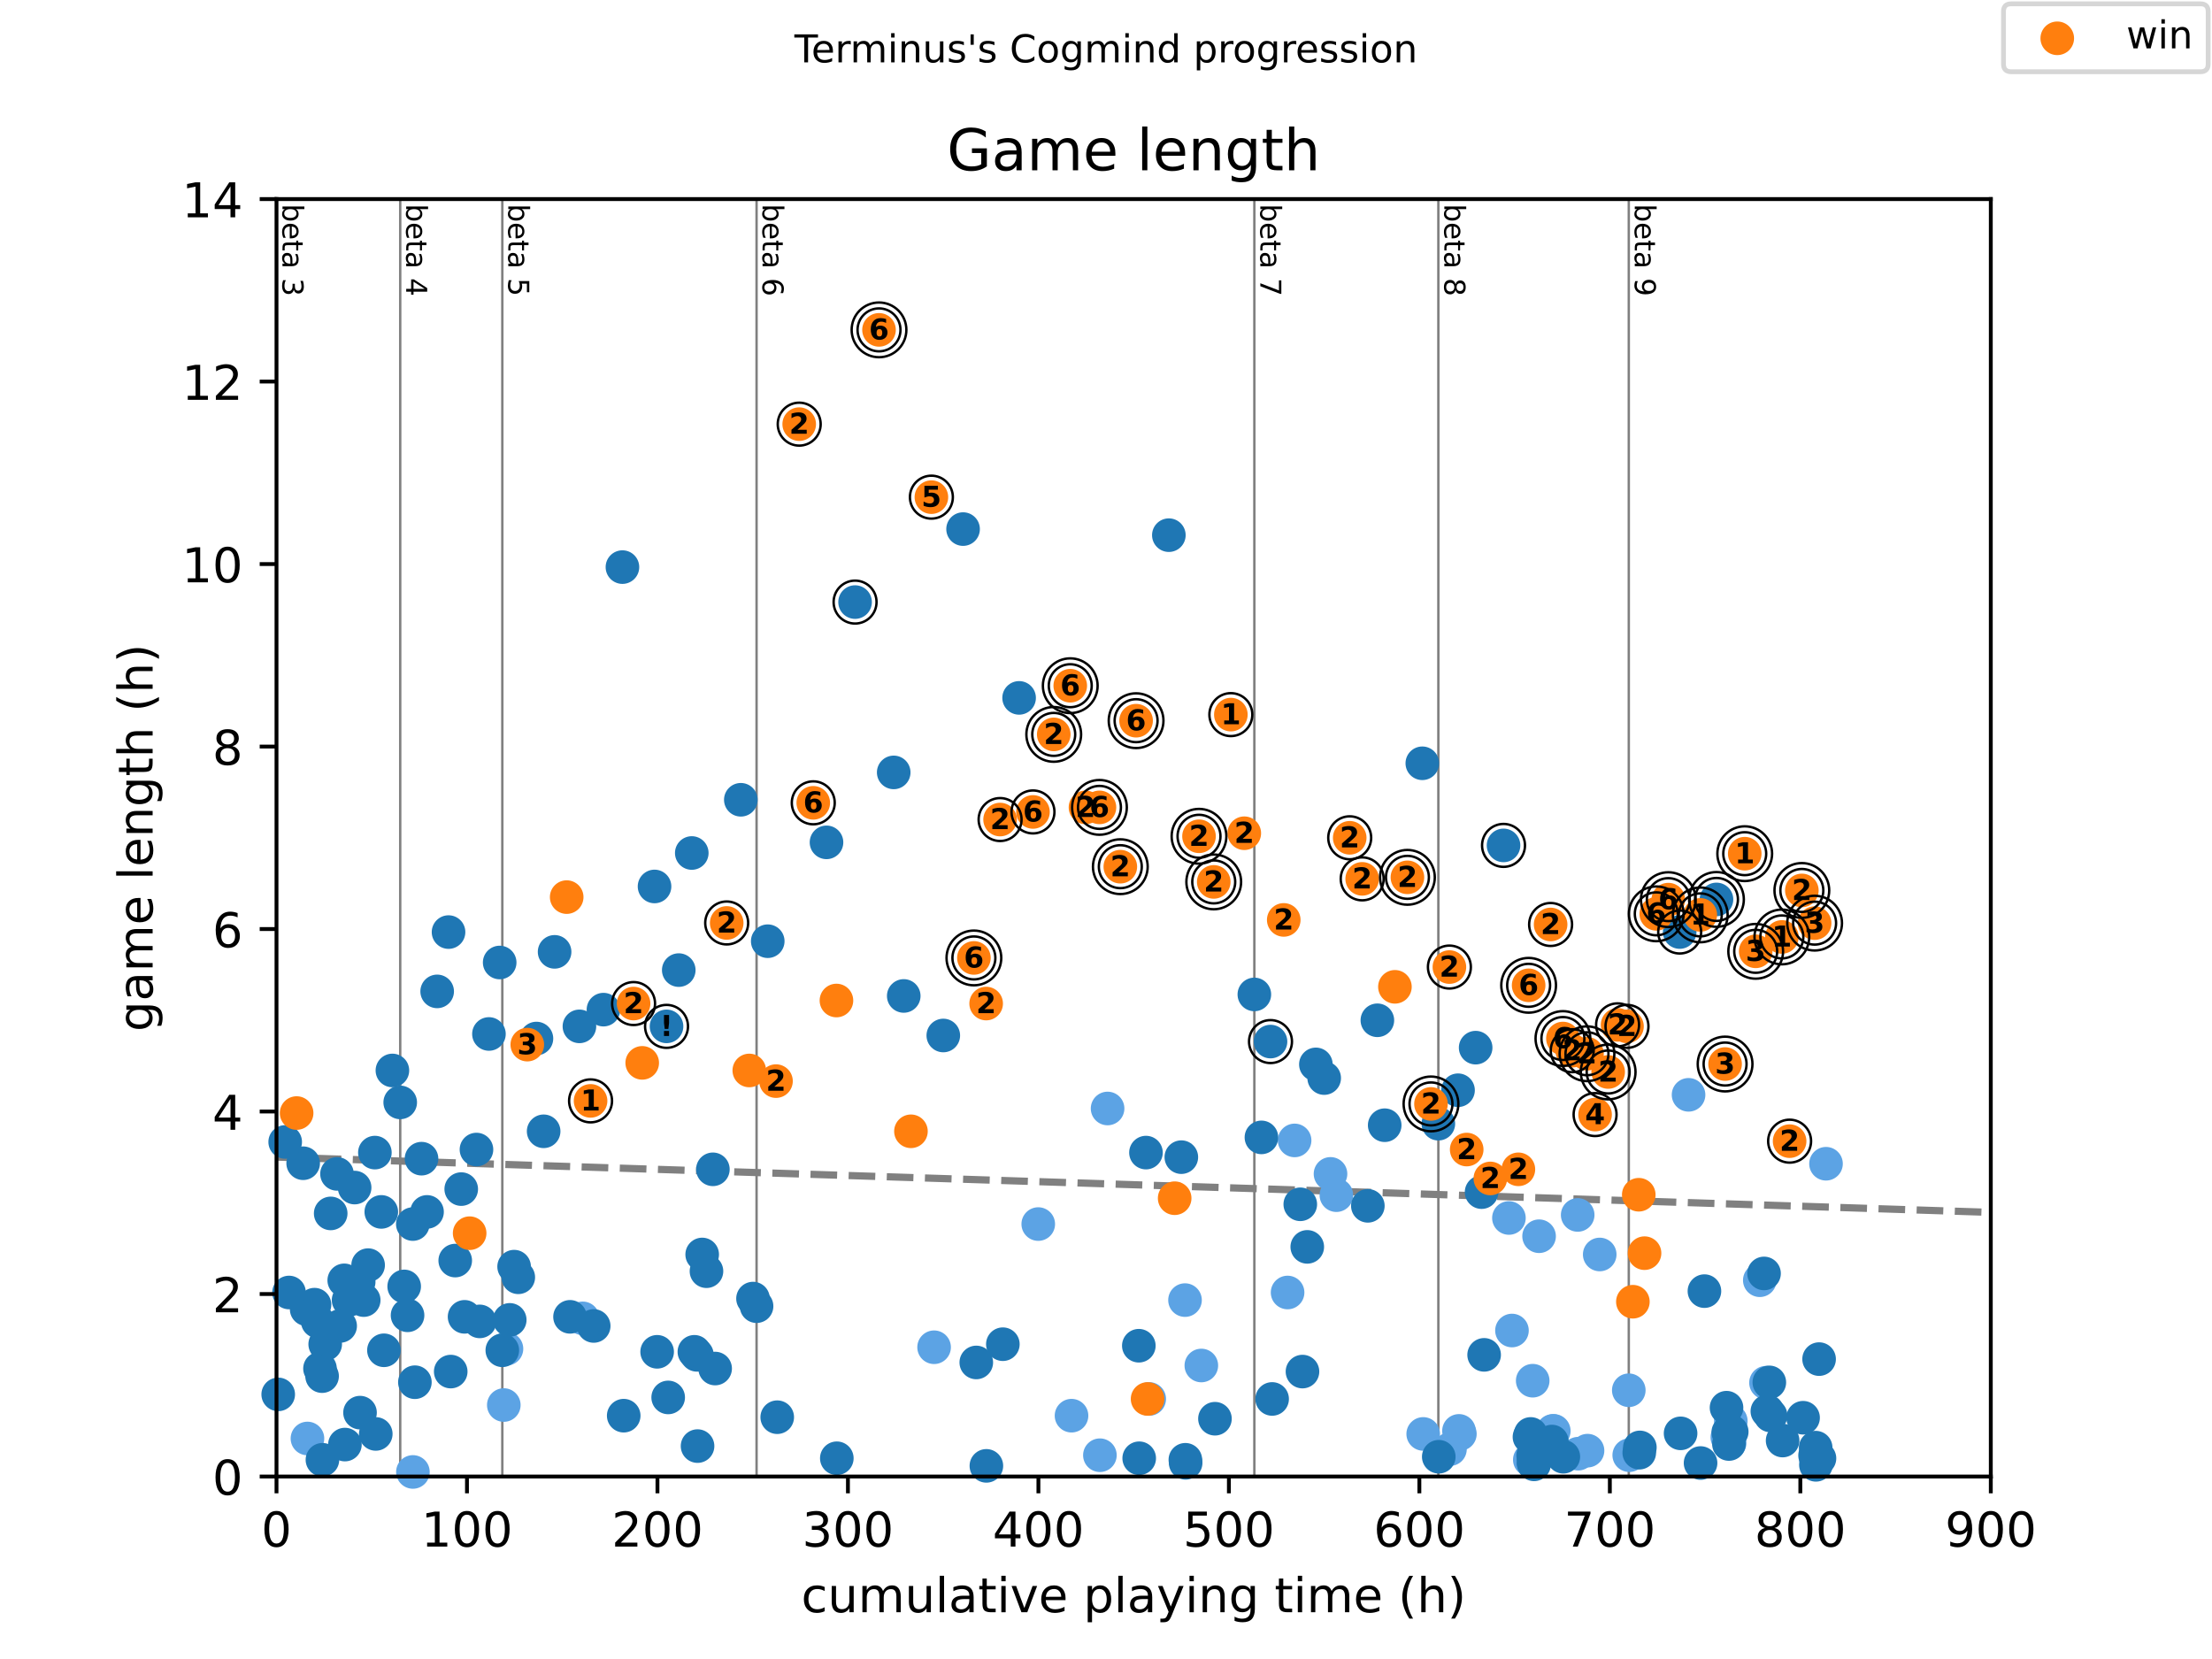 <?xml version="1.0" encoding="utf-8" standalone="no"?>
<!DOCTYPE svg PUBLIC "-//W3C//DTD SVG 1.1//EN"
  "http://www.w3.org/Graphics/SVG/1.1/DTD/svg11.dtd">
<!-- Created with matplotlib (https://matplotlib.org/) -->
<svg height="345.6pt" version="1.1" viewBox="0 0 460.8 345.6" width="460.8pt" xmlns="http://www.w3.org/2000/svg" xmlns:xlink="http://www.w3.org/1999/xlink">
 <defs>
  <style type="text/css">
*{stroke-linecap:butt;stroke-linejoin:round;}
  </style>
 </defs>
 <g id="figure_1">
  <g id="patch_1">
   <path d="M 0 345.6 
L 460.8 345.6 
L 460.8 0 
L 0 0 
z
" style="fill:#ffffff;"/>
  </g>
  <g id="axes_1">
   <g id="patch_2">
    <path d="M 57.6 307.584 
L 414.72 307.584 
L 414.72 41.472 
L 57.6 41.472 
z
" style="fill:#ffffff;"/>
   </g>
   <g id="line2d_1">
    <path clip-path="url(#p7a9636669b)" d="M 57.6 241.041 
L 414.72 252.556 
" style="fill:none;stroke:#808080;stroke-dasharray:5.55,2.4;stroke-dashoffset:0;stroke-width:1.5;"/>
   </g>
   <g id="line2d_2">
    <path clip-path="url(#p7a9636669b)" d="M 83.372 307.584 
L 83.372 41.472 
" style="fill:none;stroke:#808080;stroke-linecap:square;stroke-width:0.5;"/>
   </g>
   <g id="line2d_3">
    <path clip-path="url(#p7a9636669b)" d="M 104.641 307.584 
L 104.641 41.472 
" style="fill:none;stroke:#808080;stroke-linecap:square;stroke-width:0.5;"/>
   </g>
   <g id="line2d_4">
    <path clip-path="url(#p7a9636669b)" d="M 157.607 307.584 
L 157.607 41.472 
" style="fill:none;stroke:#808080;stroke-linecap:square;stroke-width:0.5;"/>
   </g>
   <g id="line2d_5">
    <path clip-path="url(#p7a9636669b)" d="M 261.304 307.584 
L 261.304 41.472 
" style="fill:none;stroke:#808080;stroke-linecap:square;stroke-width:0.5;"/>
   </g>
   <g id="line2d_6">
    <path clip-path="url(#p7a9636669b)" d="M 299.635 307.584 
L 299.635 41.472 
" style="fill:none;stroke:#808080;stroke-linecap:square;stroke-width:0.5;"/>
   </g>
   <g id="line2d_7">
    <path clip-path="url(#p7a9636669b)" d="M 339.306 307.584 
L 339.306 41.472 
" style="fill:none;stroke:#808080;stroke-linecap:square;stroke-width:0.5;"/>
   </g>
   <g id="text_1">
    <!-- beta 3 -->
    <defs>
     <path d="M 48.688 27.297 
Q 48.688 37.203 44.609 42.844 
Q 40.531 48.484 33.406 48.484 
Q 26.266 48.484 22.188 42.844 
Q 18.109 37.203 18.109 27.297 
Q 18.109 17.391 22.188 11.75 
Q 26.266 6.109 33.406 6.109 
Q 40.531 6.109 44.609 11.75 
Q 48.688 17.391 48.688 27.297 
z
M 18.109 46.391 
Q 20.953 51.266 25.266 53.625 
Q 29.594 56 35.594 56 
Q 45.562 56 51.781 48.094 
Q 58.016 40.188 58.016 27.297 
Q 58.016 14.406 51.781 6.484 
Q 45.562 -1.422 35.594 -1.422 
Q 29.594 -1.422 25.266 0.953 
Q 20.953 3.328 18.109 8.203 
L 18.109 0 
L 9.078 0 
L 9.078 75.984 
L 18.109 75.984 
z
" id="DejaVuSans-98"/>
     <path d="M 56.203 29.594 
L 56.203 25.203 
L 14.891 25.203 
Q 15.484 15.922 20.484 11.062 
Q 25.484 6.203 34.422 6.203 
Q 39.594 6.203 44.453 7.469 
Q 49.312 8.734 54.109 11.281 
L 54.109 2.781 
Q 49.266 0.734 44.188 -0.344 
Q 39.109 -1.422 33.891 -1.422 
Q 20.797 -1.422 13.156 6.188 
Q 5.516 13.812 5.516 26.812 
Q 5.516 40.234 12.766 48.109 
Q 20.016 56 32.328 56 
Q 43.359 56 49.781 48.891 
Q 56.203 41.797 56.203 29.594 
z
M 47.219 32.234 
Q 47.125 39.594 43.094 43.984 
Q 39.062 48.391 32.422 48.391 
Q 24.906 48.391 20.391 44.141 
Q 15.875 39.891 15.188 32.172 
z
" id="DejaVuSans-101"/>
     <path d="M 18.312 70.219 
L 18.312 54.688 
L 36.812 54.688 
L 36.812 47.703 
L 18.312 47.703 
L 18.312 18.016 
Q 18.312 11.328 20.141 9.422 
Q 21.969 7.516 27.594 7.516 
L 36.812 7.516 
L 36.812 0 
L 27.594 0 
Q 17.188 0 13.234 3.875 
Q 9.281 7.766 9.281 18.016 
L 9.281 47.703 
L 2.688 47.703 
L 2.688 54.688 
L 9.281 54.688 
L 9.281 70.219 
z
" id="DejaVuSans-116"/>
     <path d="M 34.281 27.484 
Q 23.391 27.484 19.188 25 
Q 14.984 22.516 14.984 16.5 
Q 14.984 11.719 18.141 8.906 
Q 21.297 6.109 26.703 6.109 
Q 34.188 6.109 38.703 11.406 
Q 43.219 16.703 43.219 25.484 
L 43.219 27.484 
z
M 52.203 31.203 
L 52.203 0 
L 43.219 0 
L 43.219 8.297 
Q 40.141 3.328 35.547 0.953 
Q 30.953 -1.422 24.312 -1.422 
Q 15.922 -1.422 10.953 3.297 
Q 6 8.016 6 15.922 
Q 6 25.141 12.172 29.828 
Q 18.359 34.516 30.609 34.516 
L 43.219 34.516 
L 43.219 35.406 
Q 43.219 41.609 39.141 45 
Q 35.062 48.391 27.688 48.391 
Q 23 48.391 18.547 47.266 
Q 14.109 46.141 10.016 43.891 
L 10.016 52.203 
Q 14.938 54.109 19.578 55.047 
Q 24.219 56 28.609 56 
Q 40.484 56 46.344 49.844 
Q 52.203 43.703 52.203 31.203 
z
" id="DejaVuSans-97"/>
     <path id="DejaVuSans-32"/>
     <path d="M 40.578 39.312 
Q 47.656 37.797 51.625 33 
Q 55.609 28.219 55.609 21.188 
Q 55.609 10.406 48.188 4.484 
Q 40.766 -1.422 27.094 -1.422 
Q 22.516 -1.422 17.656 -0.516 
Q 12.797 0.391 7.625 2.203 
L 7.625 11.719 
Q 11.719 9.328 16.594 8.109 
Q 21.484 6.891 26.812 6.891 
Q 36.078 6.891 40.938 10.547 
Q 45.797 14.203 45.797 21.188 
Q 45.797 27.641 41.281 31.266 
Q 36.766 34.906 28.719 34.906 
L 20.219 34.906 
L 20.219 43.016 
L 29.109 43.016 
Q 36.375 43.016 40.234 45.922 
Q 44.094 48.828 44.094 54.297 
Q 44.094 59.906 40.109 62.906 
Q 36.141 65.922 28.719 65.922 
Q 24.656 65.922 20.016 65.031 
Q 15.375 64.156 9.812 62.312 
L 9.812 71.094 
Q 15.438 72.656 20.344 73.438 
Q 25.25 74.219 29.594 74.219 
Q 40.828 74.219 47.359 69.109 
Q 53.906 64.016 53.906 55.328 
Q 53.906 49.266 50.438 45.094 
Q 46.969 40.922 40.578 39.312 
z
" id="DejaVuSans-51"/>
    </defs>
    <g transform="translate(58.848 42.472)rotate(-270)scale(0.06 -0.06)">
     <use xlink:href="#DejaVuSans-98"/>
     <use x="63.477" xlink:href="#DejaVuSans-101"/>
     <use x="125" xlink:href="#DejaVuSans-116"/>
     <use x="164.209" xlink:href="#DejaVuSans-97"/>
     <use x="225.488" xlink:href="#DejaVuSans-32"/>
     <use x="257.275" xlink:href="#DejaVuSans-51"/>
    </g>
   </g>
   <g id="text_2">
    <!-- beta 4 -->
    <defs>
     <path d="M 37.797 64.312 
L 12.891 25.391 
L 37.797 25.391 
z
M 35.203 72.906 
L 47.609 72.906 
L 47.609 25.391 
L 58.016 25.391 
L 58.016 17.188 
L 47.609 17.188 
L 47.609 0 
L 37.797 0 
L 37.797 17.188 
L 4.891 17.188 
L 4.891 26.703 
z
" id="DejaVuSans-52"/>
    </defs>
    <g transform="translate(84.62 42.472)rotate(-270)scale(0.06 -0.06)">
     <use xlink:href="#DejaVuSans-98"/>
     <use x="63.477" xlink:href="#DejaVuSans-101"/>
     <use x="125" xlink:href="#DejaVuSans-116"/>
     <use x="164.209" xlink:href="#DejaVuSans-97"/>
     <use x="225.488" xlink:href="#DejaVuSans-32"/>
     <use x="257.275" xlink:href="#DejaVuSans-52"/>
    </g>
   </g>
   <g id="text_3">
    <!-- beta 5 -->
    <defs>
     <path d="M 10.797 72.906 
L 49.516 72.906 
L 49.516 64.594 
L 19.828 64.594 
L 19.828 46.734 
Q 21.969 47.469 24.109 47.828 
Q 26.266 48.188 28.422 48.188 
Q 40.625 48.188 47.75 41.5 
Q 54.891 34.812 54.891 23.391 
Q 54.891 11.625 47.562 5.094 
Q 40.234 -1.422 26.906 -1.422 
Q 22.312 -1.422 17.547 -0.641 
Q 12.797 0.141 7.719 1.703 
L 7.719 11.625 
Q 12.109 9.234 16.797 8.062 
Q 21.484 6.891 26.703 6.891 
Q 35.156 6.891 40.078 11.328 
Q 45.016 15.766 45.016 23.391 
Q 45.016 31 40.078 35.438 
Q 35.156 39.891 26.703 39.891 
Q 22.75 39.891 18.812 39.016 
Q 14.891 38.141 10.797 36.281 
z
" id="DejaVuSans-53"/>
    </defs>
    <g transform="translate(105.888 42.472)rotate(-270)scale(0.06 -0.06)">
     <use xlink:href="#DejaVuSans-98"/>
     <use x="63.477" xlink:href="#DejaVuSans-101"/>
     <use x="125" xlink:href="#DejaVuSans-116"/>
     <use x="164.209" xlink:href="#DejaVuSans-97"/>
     <use x="225.488" xlink:href="#DejaVuSans-32"/>
     <use x="257.275" xlink:href="#DejaVuSans-53"/>
    </g>
   </g>
   <g id="text_4">
    <!-- beta 6 -->
    <defs>
     <path d="M 33.016 40.375 
Q 26.375 40.375 22.484 35.828 
Q 18.609 31.297 18.609 23.391 
Q 18.609 15.531 22.484 10.953 
Q 26.375 6.391 33.016 6.391 
Q 39.656 6.391 43.531 10.953 
Q 47.406 15.531 47.406 23.391 
Q 47.406 31.297 43.531 35.828 
Q 39.656 40.375 33.016 40.375 
z
M 52.594 71.297 
L 52.594 62.312 
Q 48.875 64.062 45.094 64.984 
Q 41.312 65.922 37.594 65.922 
Q 27.828 65.922 22.672 59.328 
Q 17.531 52.734 16.797 39.406 
Q 19.672 43.656 24.016 45.922 
Q 28.375 48.188 33.594 48.188 
Q 44.578 48.188 50.953 41.516 
Q 57.328 34.859 57.328 23.391 
Q 57.328 12.156 50.688 5.359 
Q 44.047 -1.422 33.016 -1.422 
Q 20.359 -1.422 13.672 8.266 
Q 6.984 17.969 6.984 36.375 
Q 6.984 53.656 15.188 63.938 
Q 23.391 74.219 37.203 74.219 
Q 40.922 74.219 44.703 73.484 
Q 48.484 72.75 52.594 71.297 
z
" id="DejaVuSans-54"/>
    </defs>
    <g transform="translate(158.855 42.472)rotate(-270)scale(0.06 -0.06)">
     <use xlink:href="#DejaVuSans-98"/>
     <use x="63.477" xlink:href="#DejaVuSans-101"/>
     <use x="125" xlink:href="#DejaVuSans-116"/>
     <use x="164.209" xlink:href="#DejaVuSans-97"/>
     <use x="225.488" xlink:href="#DejaVuSans-32"/>
     <use x="257.275" xlink:href="#DejaVuSans-54"/>
    </g>
   </g>
   <g id="text_5">
    <!-- beta 7 -->
    <defs>
     <path d="M 8.203 72.906 
L 55.078 72.906 
L 55.078 68.703 
L 28.609 0 
L 18.312 0 
L 43.219 64.594 
L 8.203 64.594 
z
" id="DejaVuSans-55"/>
    </defs>
    <g transform="translate(262.552 42.472)rotate(-270)scale(0.06 -0.06)">
     <use xlink:href="#DejaVuSans-98"/>
     <use x="63.477" xlink:href="#DejaVuSans-101"/>
     <use x="125" xlink:href="#DejaVuSans-116"/>
     <use x="164.209" xlink:href="#DejaVuSans-97"/>
     <use x="225.488" xlink:href="#DejaVuSans-32"/>
     <use x="257.275" xlink:href="#DejaVuSans-55"/>
    </g>
   </g>
   <g id="text_6">
    <!-- beta 8 -->
    <defs>
     <path d="M 31.781 34.625 
Q 24.75 34.625 20.719 30.859 
Q 16.703 27.094 16.703 20.516 
Q 16.703 13.922 20.719 10.156 
Q 24.75 6.391 31.781 6.391 
Q 38.812 6.391 42.859 10.172 
Q 46.922 13.969 46.922 20.516 
Q 46.922 27.094 42.891 30.859 
Q 38.875 34.625 31.781 34.625 
z
M 21.922 38.812 
Q 15.578 40.375 12.031 44.719 
Q 8.5 49.078 8.5 55.328 
Q 8.5 64.062 14.719 69.141 
Q 20.953 74.219 31.781 74.219 
Q 42.672 74.219 48.875 69.141 
Q 55.078 64.062 55.078 55.328 
Q 55.078 49.078 51.531 44.719 
Q 48 40.375 41.703 38.812 
Q 48.828 37.156 52.797 32.312 
Q 56.781 27.484 56.781 20.516 
Q 56.781 9.906 50.312 4.234 
Q 43.844 -1.422 31.781 -1.422 
Q 19.734 -1.422 13.25 4.234 
Q 6.781 9.906 6.781 20.516 
Q 6.781 27.484 10.781 32.312 
Q 14.797 37.156 21.922 38.812 
z
M 18.312 54.391 
Q 18.312 48.734 21.844 45.562 
Q 25.391 42.391 31.781 42.391 
Q 38.141 42.391 41.719 45.562 
Q 45.312 48.734 45.312 54.391 
Q 45.312 60.062 41.719 63.234 
Q 38.141 66.406 31.781 66.406 
Q 25.391 66.406 21.844 63.234 
Q 18.312 60.062 18.312 54.391 
z
" id="DejaVuSans-56"/>
    </defs>
    <g transform="translate(300.883 42.472)rotate(-270)scale(0.06 -0.06)">
     <use xlink:href="#DejaVuSans-98"/>
     <use x="63.477" xlink:href="#DejaVuSans-101"/>
     <use x="125" xlink:href="#DejaVuSans-116"/>
     <use x="164.209" xlink:href="#DejaVuSans-97"/>
     <use x="225.488" xlink:href="#DejaVuSans-32"/>
     <use x="257.275" xlink:href="#DejaVuSans-56"/>
    </g>
   </g>
   <g id="text_7">
    <!-- beta 9 -->
    <defs>
     <path d="M 10.984 1.516 
L 10.984 10.5 
Q 14.703 8.734 18.5 7.812 
Q 22.312 6.891 25.984 6.891 
Q 35.75 6.891 40.891 13.453 
Q 46.047 20.016 46.781 33.406 
Q 43.953 29.203 39.594 26.953 
Q 35.25 24.703 29.984 24.703 
Q 19.047 24.703 12.672 31.312 
Q 6.297 37.938 6.297 49.422 
Q 6.297 60.641 12.938 67.422 
Q 19.578 74.219 30.609 74.219 
Q 43.266 74.219 49.922 64.516 
Q 56.594 54.828 56.594 36.375 
Q 56.594 19.141 48.406 8.859 
Q 40.234 -1.422 26.422 -1.422 
Q 22.703 -1.422 18.891 -0.688 
Q 15.094 0.047 10.984 1.516 
z
M 30.609 32.422 
Q 37.25 32.422 41.125 36.953 
Q 45.016 41.5 45.016 49.422 
Q 45.016 57.281 41.125 61.844 
Q 37.25 66.406 30.609 66.406 
Q 23.969 66.406 20.094 61.844 
Q 16.219 57.281 16.219 49.422 
Q 16.219 41.5 20.094 36.953 
Q 23.969 32.422 30.609 32.422 
z
" id="DejaVuSans-57"/>
    </defs>
    <g transform="translate(340.554 42.472)rotate(-270)scale(0.06 -0.06)">
     <use xlink:href="#DejaVuSans-98"/>
     <use x="63.477" xlink:href="#DejaVuSans-101"/>
     <use x="125" xlink:href="#DejaVuSans-116"/>
     <use x="164.209" xlink:href="#DejaVuSans-97"/>
     <use x="225.488" xlink:href="#DejaVuSans-32"/>
     <use x="257.275" xlink:href="#DejaVuSans-57"/>
    </g>
   </g>
   <g id="PathCollection_1">
    <defs>
     <path d="M 0 3 
C 0.796 3 1.559 2.684 2.121 2.121 
C 2.684 1.559 3 0.796 3 0 
C 3 -0.796 2.684 -1.559 2.121 -2.121 
C 1.559 -2.684 0.796 -3 0 -3 
C -0.796 -3 -1.559 -2.684 -2.121 -2.121 
C -2.684 -1.559 -3 -0.796 -3 0 
C -3 0.796 -2.684 1.559 -2.121 2.121 
C -1.559 2.684 -0.796 3 0 3 
z
" id="mf007376911" style="stroke:#5ca3e4;"/>
    </defs>
    <g>
     <use style="fill:#5ca3e4;stroke:#5ca3e4;" x="64.048" xlink:href="#mf007376911" y="299.664"/>
     <use style="fill:#5ca3e4;stroke:#5ca3e4;" x="86.017" xlink:href="#mf007376911" y="306.634"/>
     <use style="fill:#5ca3e4;stroke:#5ca3e4;" x="104.951" xlink:href="#mf007376911" y="292.694"/>
     <use style="fill:#5ca3e4;stroke:#5ca3e4;" x="105.507" xlink:href="#mf007376911" y="280.973"/>
     <use style="fill:#5ca3e4;stroke:#5ca3e4;" x="121.392" xlink:href="#mf007376911" y="274.637"/>
     <use style="fill:#5ca3e4;stroke:#5ca3e4;" x="194.589" xlink:href="#mf007376911" y="280.656"/>
     <use style="fill:#5ca3e4;stroke:#5ca3e4;" x="216.287" xlink:href="#mf007376911" y="254.995"/>
     <use style="fill:#5ca3e4;stroke:#5ca3e4;" x="223.218" xlink:href="#mf007376911" y="294.912"/>
     <use style="fill:#5ca3e4;stroke:#5ca3e4;" x="229.13" xlink:href="#mf007376911" y="303.149"/>
     <use style="fill:#5ca3e4;stroke:#5ca3e4;" x="230.73" xlink:href="#mf007376911" y="230.918"/>
     <use style="fill:#5ca3e4;stroke:#5ca3e4;" x="239.401" xlink:href="#mf007376911" y="291.427"/>
     <use style="fill:#5ca3e4;stroke:#5ca3e4;" x="246.86" xlink:href="#mf007376911" y="270.835"/>
     <use style="fill:#5ca3e4;stroke:#5ca3e4;" x="250.26" xlink:href="#mf007376911" y="284.458"/>
     <use style="fill:#5ca3e4;stroke:#5ca3e4;" x="268.228" xlink:href="#mf007376911" y="269.251"/>
     <use style="fill:#5ca3e4;stroke:#5ca3e4;" x="269.69" xlink:href="#mf007376911" y="237.571"/>
     <use style="fill:#5ca3e4;stroke:#5ca3e4;" x="277.169" xlink:href="#mf007376911" y="244.541"/>
     <use style="fill:#5ca3e4;stroke:#5ca3e4;" x="278.393" xlink:href="#mf007376911" y="248.976"/>
     <use style="fill:#5ca3e4;stroke:#5ca3e4;" x="296.48" xlink:href="#mf007376911" y="298.714"/>
     <use style="fill:#5ca3e4;stroke:#5ca3e4;" x="302.055" xlink:href="#mf007376911" y="301.882"/>
     <use style="fill:#5ca3e4;stroke:#5ca3e4;" x="303.933" xlink:href="#mf007376911" y="298.08"/>
     <use style="fill:#5ca3e4;stroke:#5ca3e4;" x="304.119" xlink:href="#mf007376911" y="298.714"/>
     <use style="fill:#5ca3e4;stroke:#5ca3e4;" x="314.336" xlink:href="#mf007376911" y="253.728"/>
     <use style="fill:#5ca3e4;stroke:#5ca3e4;" x="314.971" xlink:href="#mf007376911" y="277.171"/>
     <use style="fill:#5ca3e4;stroke:#5ca3e4;" x="318.688" xlink:href="#mf007376911" y="304.099"/>
     <use style="fill:#5ca3e4;stroke:#5ca3e4;" x="319.29" xlink:href="#mf007376911" y="287.626"/>
     <use style="fill:#5ca3e4;stroke:#5ca3e4;" x="320.619" xlink:href="#mf007376911" y="257.53"/>
     <use style="fill:#5ca3e4;stroke:#5ca3e4;" x="323.482" xlink:href="#mf007376911" y="298.08"/>
     <use style="fill:#5ca3e4;stroke:#5ca3e4;" x="323.681" xlink:href="#mf007376911" y="298.08"/>
     <use style="fill:#5ca3e4;stroke:#5ca3e4;" x="328.661" xlink:href="#mf007376911" y="253.094"/>
     <use style="fill:#5ca3e4;stroke:#5ca3e4;" x="328.76" xlink:href="#mf007376911" y="302.832"/>
     <use style="fill:#5ca3e4;stroke:#5ca3e4;" x="330.711" xlink:href="#mf007376911" y="302.198"/>
     <use style="fill:#5ca3e4;stroke:#5ca3e4;" x="333.25" xlink:href="#mf007376911" y="261.331"/>
     <use style="fill:#5ca3e4;stroke:#5ca3e4;" x="339.306" xlink:href="#mf007376911" y="289.616"/>
     <use style="fill:#5ca3e4;stroke:#5ca3e4;" x="339.399" xlink:href="#mf007376911" y="303.144"/>
     <use style="fill:#5ca3e4;stroke:#5ca3e4;" x="351.757" xlink:href="#mf007376911" y="228.072"/>
     <use style="fill:#5ca3e4;stroke:#5ca3e4;" x="359.837" xlink:href="#mf007376911" y="299.421"/>
     <use style="fill:#5ca3e4;stroke:#5ca3e4;" x="360.317" xlink:href="#mf007376911" y="300.567"/>
     <use style="fill:#5ca3e4;stroke:#5ca3e4;" x="360.558" xlink:href="#mf007376911" y="296.021"/>
     <use style="fill:#5ca3e4;stroke:#5ca3e4;" x="366.599" xlink:href="#mf007376911" y="266.696"/>
     <use style="fill:#5ca3e4;stroke:#5ca3e4;" x="367.89" xlink:href="#mf007376911" y="288.043"/>
     <use style="fill:#5ca3e4;stroke:#5ca3e4;" x="380.391" xlink:href="#mf007376911" y="242.429"/>
    </g>
   </g>
   <g id="PathCollection_2">
    <defs>
     <path d="M 0 3 
C 0.796 3 1.559 2.684 2.121 2.121 
C 2.684 1.559 3 0.796 3 0 
C 3 -0.796 2.684 -1.559 2.121 -2.121 
C 1.559 -2.684 0.796 -3 0 -3 
C -0.796 -3 -1.559 -2.684 -2.121 -2.121 
C -2.684 -1.559 -3 -0.796 -3 0 
C -3 0.796 -2.684 1.559 -2.121 2.121 
C -1.559 2.684 -0.796 3 0 3 
z
" id="m6f0515a45d" style="stroke:#1f77b4;"/>
    </defs>
    <g>
     <use style="fill:#1f77b4;stroke:#1f77b4;" x="57.957" xlink:href="#m6f0515a45d" y="290.477"/>
     <use style="fill:#1f77b4;stroke:#1f77b4;" x="59.412" xlink:href="#m6f0515a45d" y="237.888"/>
     <use style="fill:#1f77b4;stroke:#1f77b4;" x="60.212" xlink:href="#m6f0515a45d" y="269.251"/>
     <use style="fill:#1f77b4;stroke:#1f77b4;" x="63.155" xlink:href="#m6f0515a45d" y="242.323"/>
     <use style="fill:#1f77b4;stroke:#1f77b4;" x="63.883" xlink:href="#m6f0515a45d" y="272.736"/>
     <use style="fill:#1f77b4;stroke:#1f77b4;" x="64.769" xlink:href="#m6f0515a45d" y="273.053"/>
     <use style="fill:#1f77b4;stroke:#1f77b4;" x="65.516" xlink:href="#m6f0515a45d" y="271.786"/>
     <use style="fill:#1f77b4;stroke:#1f77b4;" x="66.191" xlink:href="#m6f0515a45d" y="275.27"/>
     <use style="fill:#1f77b4;stroke:#1f77b4;" x="66.66" xlink:href="#m6f0515a45d" y="285.091"/>
     <use style="fill:#1f77b4;stroke:#1f77b4;" x="67.097" xlink:href="#m6f0515a45d" y="286.675"/>
     <use style="fill:#1f77b4;stroke:#1f77b4;" x="67.169" xlink:href="#m6f0515a45d" y="304.099"/>
     <use style="fill:#1f77b4;stroke:#1f77b4;" x="67.745" xlink:href="#m6f0515a45d" y="280.022"/>
     <use style="fill:#1f77b4;stroke:#1f77b4;" x="68.889" xlink:href="#m6f0515a45d" y="252.778"/>
     <use style="fill:#1f77b4;stroke:#1f77b4;" x="70.205" xlink:href="#m6f0515a45d" y="244.541"/>
     <use style="fill:#1f77b4;stroke:#1f77b4;" x="70.86" xlink:href="#m6f0515a45d" y="276.221"/>
     <use style="fill:#1f77b4;stroke:#1f77b4;" x="71.713" xlink:href="#m6f0515a45d" y="266.717"/>
     <use style="fill:#1f77b4;stroke:#1f77b4;" x="71.852" xlink:href="#m6f0515a45d" y="300.931"/>
     <use style="fill:#1f77b4;stroke:#1f77b4;" x="72.619" xlink:href="#m6f0515a45d" y="270.835"/>
     <use style="fill:#1f77b4;stroke:#1f77b4;" x="73.875" xlink:href="#m6f0515a45d" y="247.392"/>
     <use style="fill:#1f77b4;stroke:#1f77b4;" x="74.722" xlink:href="#m6f0515a45d" y="267.034"/>
     <use style="fill:#1f77b4;stroke:#1f77b4;" x="75" xlink:href="#m6f0515a45d" y="294.278"/>
     <use style="fill:#1f77b4;stroke:#1f77b4;" x="75.767" xlink:href="#m6f0515a45d" y="270.835"/>
     <use style="fill:#1f77b4;stroke:#1f77b4;" x="76.686" xlink:href="#m6f0515a45d" y="263.549"/>
     <use style="fill:#1f77b4;stroke:#1f77b4;" x="78.095" xlink:href="#m6f0515a45d" y="240.106"/>
     <use style="fill:#1f77b4;stroke:#1f77b4;" x="78.28" xlink:href="#m6f0515a45d" y="298.714"/>
     <use style="fill:#1f77b4;stroke:#1f77b4;" x="79.431" xlink:href="#m6f0515a45d" y="252.461"/>
     <use style="fill:#1f77b4;stroke:#1f77b4;" x="79.98" xlink:href="#m6f0515a45d" y="281.29"/>
     <use style="fill:#1f77b4;stroke:#1f77b4;" x="81.745" xlink:href="#m6f0515a45d" y="222.998"/>
     <use style="fill:#1f77b4;stroke:#1f77b4;" x="83.372" xlink:href="#m6f0515a45d" y="229.651"/>
     <use style="fill:#1f77b4;stroke:#1f77b4;" x="84.199" xlink:href="#m6f0515a45d" y="267.984"/>
     <use style="fill:#1f77b4;stroke:#1f77b4;" x="84.9" xlink:href="#m6f0515a45d" y="274.003"/>
     <use style="fill:#1f77b4;stroke:#1f77b4;" x="85.998" xlink:href="#m6f0515a45d" y="254.995"/>
     <use style="fill:#1f77b4;stroke:#1f77b4;" x="86.428" xlink:href="#m6f0515a45d" y="287.942"/>
     <use style="fill:#1f77b4;stroke:#1f77b4;" x="87.81" xlink:href="#m6f0515a45d" y="241.373"/>
     <use style="fill:#1f77b4;stroke:#1f77b4;" x="88.96" xlink:href="#m6f0515a45d" y="252.461"/>
     <use style="fill:#1f77b4;stroke:#1f77b4;" x="91.07" xlink:href="#m6f0515a45d" y="206.525"/>
     <use style="fill:#1f77b4;stroke:#1f77b4;" x="93.438" xlink:href="#m6f0515a45d" y="194.17"/>
     <use style="fill:#1f77b4;stroke:#1f77b4;" x="93.894" xlink:href="#m6f0515a45d" y="285.725"/>
     <use style="fill:#1f77b4;stroke:#1f77b4;" x="94.833" xlink:href="#m6f0515a45d" y="262.598"/>
     <use style="fill:#1f77b4;stroke:#1f77b4;" x="96.083" xlink:href="#m6f0515a45d" y="247.709"/>
     <use style="fill:#1f77b4;stroke:#1f77b4;" x="96.777" xlink:href="#m6f0515a45d" y="274.32"/>
     <use style="fill:#1f77b4;stroke:#1f77b4;" x="99.257" xlink:href="#m6f0515a45d" y="239.472"/>
     <use style="fill:#1f77b4;stroke:#1f77b4;" x="99.932" xlink:href="#m6f0515a45d" y="275.27"/>
     <use style="fill:#1f77b4;stroke:#1f77b4;" x="101.856" xlink:href="#m6f0515a45d" y="215.395"/>
     <use style="fill:#1f77b4;stroke:#1f77b4;" x="104.092" xlink:href="#m6f0515a45d" y="200.506"/>
     <use style="fill:#1f77b4;stroke:#1f77b4;" x="104.641" xlink:href="#m6f0515a45d" y="281.29"/>
     <use style="fill:#1f77b4;stroke:#1f77b4;" x="106.188" xlink:href="#m6f0515a45d" y="274.954"/>
     <use style="fill:#1f77b4;stroke:#1f77b4;" x="107.101" xlink:href="#m6f0515a45d" y="263.866"/>
     <use style="fill:#1f77b4;stroke:#1f77b4;" x="107.967" xlink:href="#m6f0515a45d" y="266.083"/>
     <use style="fill:#1f77b4;stroke:#1f77b4;" x="111.75" xlink:href="#m6f0515a45d" y="216.346"/>
     <use style="fill:#1f77b4;stroke:#1f77b4;" x="113.251" xlink:href="#m6f0515a45d" y="235.67"/>
     <use style="fill:#1f77b4;stroke:#1f77b4;" x="115.533" xlink:href="#m6f0515a45d" y="198.288"/>
     <use style="fill:#1f77b4;stroke:#1f77b4;" x="118.747" xlink:href="#m6f0515a45d" y="274.32"/>
     <use style="fill:#1f77b4;stroke:#1f77b4;" x="120.704" xlink:href="#m6f0515a45d" y="213.811"/>
     <use style="fill:#1f77b4;stroke:#1f77b4;" x="123.68" xlink:href="#m6f0515a45d" y="276.221"/>
     <use style="fill:#1f77b4;stroke:#1f77b4;" x="125.711" xlink:href="#m6f0515a45d" y="210.326"/>
     <use style="fill:#1f77b4;stroke:#1f77b4;" x="129.665" xlink:href="#m6f0515a45d" y="118.138"/>
     <use style="fill:#1f77b4;stroke:#1f77b4;" x="129.93" xlink:href="#m6f0515a45d" y="294.912"/>
     <use style="fill:#1f77b4;stroke:#1f77b4;" x="136.352" xlink:href="#m6f0515a45d" y="184.666"/>
     <use style="fill:#1f77b4;stroke:#1f77b4;" x="136.894" xlink:href="#m6f0515a45d" y="281.606"/>
     <use style="fill:#1f77b4;stroke:#1f77b4;" x="138.851" xlink:href="#m6f0515a45d" y="213.811"/>
     <use style="fill:#1f77b4;stroke:#1f77b4;" x="139.195" xlink:href="#m6f0515a45d" y="291.11"/>
     <use style="fill:#1f77b4;stroke:#1f77b4;" x="141.398" xlink:href="#m6f0515a45d" y="202.09"/>
     <use style="fill:#1f77b4;stroke:#1f77b4;" x="144.109" xlink:href="#m6f0515a45d" y="177.696"/>
     <use style="fill:#1f77b4;stroke:#1f77b4;" x="144.651" xlink:href="#m6f0515a45d" y="281.606"/>
     <use style="fill:#1f77b4;stroke:#1f77b4;" x="145.18" xlink:href="#m6f0515a45d" y="282.24"/>
     <use style="fill:#1f77b4;stroke:#1f77b4;" x="145.313" xlink:href="#m6f0515a45d" y="301.248"/>
     <use style="fill:#1f77b4;stroke:#1f77b4;" x="146.278" xlink:href="#m6f0515a45d" y="261.331"/>
     <use style="fill:#1f77b4;stroke:#1f77b4;" x="147.171" xlink:href="#m6f0515a45d" y="264.816"/>
     <use style="fill:#1f77b4;stroke:#1f77b4;" x="148.507" xlink:href="#m6f0515a45d" y="243.59"/>
     <use style="fill:#1f77b4;stroke:#1f77b4;" x="148.976" xlink:href="#m6f0515a45d" y="285.091"/>
     <use style="fill:#1f77b4;stroke:#1f77b4;" x="154.327" xlink:href="#m6f0515a45d" y="166.608"/>
     <use style="fill:#1f77b4;stroke:#1f77b4;" x="156.866" xlink:href="#m6f0515a45d" y="270.518"/>
     <use style="fill:#1f77b4;stroke:#1f77b4;" x="157.607" xlink:href="#m6f0515a45d" y="272.102"/>
     <use style="fill:#1f77b4;stroke:#1f77b4;" x="159.935" xlink:href="#m6f0515a45d" y="196.07"/>
     <use style="fill:#1f77b4;stroke:#1f77b4;" x="161.912" xlink:href="#m6f0515a45d" y="295.229"/>
     <use style="fill:#1f77b4;stroke:#1f77b4;" x="172.176" xlink:href="#m6f0515a45d" y="175.478"/>
     <use style="fill:#1f77b4;stroke:#1f77b4;" x="174.325" xlink:href="#m6f0515a45d" y="303.782"/>
     <use style="fill:#1f77b4;stroke:#1f77b4;" x="178.128" xlink:href="#m6f0515a45d" y="125.424"/>
     <use style="fill:#1f77b4;stroke:#1f77b4;" x="186.176" xlink:href="#m6f0515a45d" y="160.906"/>
     <use style="fill:#1f77b4;stroke:#1f77b4;" x="188.266" xlink:href="#m6f0515a45d" y="207.475"/>
     <use style="fill:#1f77b4;stroke:#1f77b4;" x="196.506" xlink:href="#m6f0515a45d" y="215.712"/>
     <use style="fill:#1f77b4;stroke:#1f77b4;" x="200.627" xlink:href="#m6f0515a45d" y="110.218"/>
     <use style="fill:#1f77b4;stroke:#1f77b4;" x="203.378" xlink:href="#m6f0515a45d" y="283.824"/>
     <use style="fill:#1f77b4;stroke:#1f77b4;" x="205.481" xlink:href="#m6f0515a45d" y="305.366"/>
     <use style="fill:#1f77b4;stroke:#1f77b4;" x="208.913" xlink:href="#m6f0515a45d" y="280.022"/>
     <use style="fill:#1f77b4;stroke:#1f77b4;" x="212.299" xlink:href="#m6f0515a45d" y="145.382"/>
     <use style="fill:#1f77b4;stroke:#1f77b4;" x="237.238" xlink:href="#m6f0515a45d" y="280.339"/>
     <use style="fill:#1f77b4;stroke:#1f77b4;" x="237.317" xlink:href="#m6f0515a45d" y="303.782"/>
     <use style="fill:#1f77b4;stroke:#1f77b4;" x="238.726" xlink:href="#m6f0515a45d" y="240.106"/>
     <use style="fill:#1f77b4;stroke:#1f77b4;" x="243.494" xlink:href="#m6f0515a45d" y="111.485"/>
     <use style="fill:#1f77b4;stroke:#1f77b4;" x="246.093" xlink:href="#m6f0515a45d" y="241.056"/>
     <use style="fill:#1f77b4;stroke:#1f77b4;" x="246.933" xlink:href="#m6f0515a45d" y="304.099"/>
     <use style="fill:#1f77b4;stroke:#1f77b4;" x="246.993" xlink:href="#m6f0515a45d" y="304.733"/>
     <use style="fill:#1f77b4;stroke:#1f77b4;" x="253.097" xlink:href="#m6f0515a45d" y="295.546"/>
     <use style="fill:#1f77b4;stroke:#1f77b4;" x="261.304" xlink:href="#m6f0515a45d" y="207.158"/>
     <use style="fill:#1f77b4;stroke:#1f77b4;" x="262.779" xlink:href="#m6f0515a45d" y="236.938"/>
     <use style="fill:#1f77b4;stroke:#1f77b4;" x="264.67" xlink:href="#m6f0515a45d" y="216.979"/>
     <use style="fill:#1f77b4;stroke:#1f77b4;" x="265.007" xlink:href="#m6f0515a45d" y="291.427"/>
     <use style="fill:#1f77b4;stroke:#1f77b4;" x="270.873" xlink:href="#m6f0515a45d" y="250.877"/>
     <use style="fill:#1f77b4;stroke:#1f77b4;" x="271.33" xlink:href="#m6f0515a45d" y="285.725"/>
     <use style="fill:#1f77b4;stroke:#1f77b4;" x="272.328" xlink:href="#m6f0515a45d" y="259.747"/>
     <use style="fill:#1f77b4;stroke:#1f77b4;" x="274.121" xlink:href="#m6f0515a45d" y="221.731"/>
     <use style="fill:#1f77b4;stroke:#1f77b4;" x="275.853" xlink:href="#m6f0515a45d" y="224.582"/>
     <use style="fill:#1f77b4;stroke:#1f77b4;" x="284.947" xlink:href="#m6f0515a45d" y="251.194"/>
     <use style="fill:#1f77b4;stroke:#1f77b4;" x="286.931" xlink:href="#m6f0515a45d" y="212.544"/>
     <use style="fill:#1f77b4;stroke:#1f77b4;" x="288.458" xlink:href="#m6f0515a45d" y="234.403"/>
     <use style="fill:#1f77b4;stroke:#1f77b4;" x="296.295" xlink:href="#m6f0515a45d" y="159.005"/>
     <use style="fill:#1f77b4;stroke:#1f77b4;" x="299.635" xlink:href="#m6f0515a45d" y="234.086"/>
     <use style="fill:#1f77b4;stroke:#1f77b4;" x="299.721" xlink:href="#m6f0515a45d" y="303.466"/>
     <use style="fill:#1f77b4;stroke:#1f77b4;" x="303.735" xlink:href="#m6f0515a45d" y="227.117"/>
     <use style="fill:#1f77b4;stroke:#1f77b4;" x="307.405" xlink:href="#m6f0515a45d" y="218.246"/>
     <use style="fill:#1f77b4;stroke:#1f77b4;" x="308.642" xlink:href="#m6f0515a45d" y="248.342"/>
     <use style="fill:#1f77b4;stroke:#1f77b4;" x="309.171" xlink:href="#m6f0515a45d" y="282.24"/>
     <use style="fill:#1f77b4;stroke:#1f77b4;" x="313.212" xlink:href="#m6f0515a45d" y="176.112"/>
     <use style="fill:#1f77b4;stroke:#1f77b4;" x="318.615" xlink:href="#m6f0515a45d" y="299.347"/>
     <use style="fill:#1f77b4;stroke:#1f77b4;" x="318.873" xlink:href="#m6f0515a45d" y="298.714"/>
     <use style="fill:#1f77b4;stroke:#1f77b4;" x="319.382" xlink:href="#m6f0515a45d" y="303.149"/>
     <use style="fill:#1f77b4;stroke:#1f77b4;" x="319.442" xlink:href="#m6f0515a45d" y="304.733"/>
     <use style="fill:#1f77b4;stroke:#1f77b4;" x="319.521" xlink:href="#m6f0515a45d" y="303.782"/>
     <use style="fill:#1f77b4;stroke:#1f77b4;" x="319.574" xlink:href="#m6f0515a45d" y="305.05"/>
     <use style="fill:#1f77b4;stroke:#1f77b4;" x="323.132" xlink:href="#m6f0515a45d" y="302.198"/>
     <use style="fill:#1f77b4;stroke:#1f77b4;" x="323.284" xlink:href="#m6f0515a45d" y="300.298"/>
     <use style="fill:#1f77b4;stroke:#1f77b4;" x="325.671" xlink:href="#m6f0515a45d" y="303.466"/>
     <use style="fill:#1f77b4;stroke:#1f77b4;" x="341.488" xlink:href="#m6f0515a45d" y="302.626"/>
     <use style="fill:#1f77b4;stroke:#1f77b4;" x="341.614" xlink:href="#m6f0515a45d" y="301.523"/>
     <use style="fill:#1f77b4;stroke:#1f77b4;" x="349.909" xlink:href="#m6f0515a45d" y="194.159"/>
     <use style="fill:#1f77b4;stroke:#1f77b4;" x="350.097" xlink:href="#m6f0515a45d" y="298.592"/>
     <use style="fill:#1f77b4;stroke:#1f77b4;" x="354.258" xlink:href="#m6f0515a45d" y="304.775"/>
     <use style="fill:#1f77b4;stroke:#1f77b4;" x="355.064" xlink:href="#m6f0515a45d" y="268.966"/>
     <use style="fill:#1f77b4;stroke:#1f77b4;" x="357.573" xlink:href="#m6f0515a45d" y="187.369"/>
     <use style="fill:#1f77b4;stroke:#1f77b4;" x="359.666" xlink:href="#m6f0515a45d" y="293.249"/>
     <use style="fill:#1f77b4;stroke:#1f77b4;" x="360.029" xlink:href="#m6f0515a45d" y="298.37"/>
     <use style="fill:#1f77b4;stroke:#1f77b4;" x="360.17" xlink:href="#m6f0515a45d" y="300.815"/>
     <use style="fill:#1f77b4;stroke:#1f77b4;" x="360.753" xlink:href="#m6f0515a45d" y="298.26"/>
     <use style="fill:#1f77b4;stroke:#1f77b4;" x="367.482" xlink:href="#m6f0515a45d" y="265.281"/>
     <use style="fill:#1f77b4;stroke:#1f77b4;" x="368.173" xlink:href="#m6f0515a45d" y="293.999"/>
     <use style="fill:#1f77b4;stroke:#1f77b4;" x="368.583" xlink:href="#m6f0515a45d" y="287.974"/>
     <use style="fill:#1f77b4;stroke:#1f77b4;" x="368.848" xlink:href="#m6f0515a45d" y="294.875"/>
     <use style="fill:#1f77b4;stroke:#1f77b4;" x="371.351" xlink:href="#m6f0515a45d" y="300.092"/>
     <use style="fill:#1f77b4;stroke:#1f77b4;" x="375.614" xlink:href="#m6f0515a45d" y="295.34"/>
     <use style="fill:#1f77b4;stroke:#1f77b4;" x="378.112" xlink:href="#m6f0515a45d" y="303.186"/>
     <use style="fill:#1f77b4;stroke:#1f77b4;" x="378.237" xlink:href="#m6f0515a45d" y="301.57"/>
     <use style="fill:#1f77b4;stroke:#1f77b4;" x="378.288" xlink:href="#m6f0515a45d" y="305.15"/>
     <use style="fill:#1f77b4;stroke:#1f77b4;" x="378.359" xlink:href="#m6f0515a45d" y="304.173"/>
     <use style="fill:#1f77b4;stroke:#1f77b4;" x="378.441" xlink:href="#m6f0515a45d" y="303.687"/>
     <use style="fill:#1f77b4;stroke:#1f77b4;" x="378.951" xlink:href="#m6f0515a45d" y="283.127"/>
     <use style="fill:#1f77b4;stroke:#1f77b4;" x="379.03" xlink:href="#m6f0515a45d" y="303.798"/>
    </g>
   </g>
   <g id="PathCollection_3">
    <defs>
     <path d="M 0 3 
C 0.796 3 1.559 2.684 2.121 2.121 
C 2.684 1.559 3 0.796 3 0 
C 3 -0.796 2.684 -1.559 2.121 -2.121 
C 1.559 -2.684 0.796 -3 0 -3 
C -0.796 -3 -1.559 -2.684 -2.121 -2.121 
C -2.684 -1.559 -3 -0.796 -3 0 
C -3 0.796 -2.684 1.559 -2.121 2.121 
C -1.559 2.684 -0.796 3 0 3 
z
" id="m525368e485" style="stroke:#ff7f0e;"/>
    </defs>
    <g>
     <use style="fill:#ff7f0e;stroke:#ff7f0e;" x="61.793" xlink:href="#m525368e485" y="231.869"/>
     <use style="fill:#ff7f0e;stroke:#ff7f0e;" x="97.836" xlink:href="#m525368e485" y="256.896"/>
     <use style="fill:#ff7f0e;stroke:#ff7f0e;" x="109.845" xlink:href="#m525368e485" y="217.613"/>
     <use style="fill:#ff7f0e;stroke:#ff7f0e;" x="118.052" xlink:href="#m525368e485" y="186.883"/>
     <use style="fill:#ff7f0e;stroke:#ff7f0e;" x="123.026" xlink:href="#m525368e485" y="229.334"/>
     <use style="fill:#ff7f0e;stroke:#ff7f0e;" x="131.987" xlink:href="#m525368e485" y="209.059"/>
     <use style="fill:#ff7f0e;stroke:#ff7f0e;" x="133.786" xlink:href="#m525368e485" y="221.414"/>
     <use style="fill:#ff7f0e;stroke:#ff7f0e;" x="151.384" xlink:href="#m525368e485" y="192.269"/>
     <use style="fill:#ff7f0e;stroke:#ff7f0e;" x="156.092" xlink:href="#m525368e485" y="222.998"/>
     <use style="fill:#ff7f0e;stroke:#ff7f0e;" x="161.654" xlink:href="#m525368e485" y="225.216"/>
     <use style="fill:#ff7f0e;stroke:#ff7f0e;" x="166.489" xlink:href="#m525368e485" y="88.358"/>
     <use style="fill:#ff7f0e;stroke:#ff7f0e;" x="169.418" xlink:href="#m525368e485" y="167.242"/>
     <use style="fill:#ff7f0e;stroke:#ff7f0e;" x="174.246" xlink:href="#m525368e485" y="208.426"/>
     <use style="fill:#ff7f0e;stroke:#ff7f0e;" x="183.114" xlink:href="#m525368e485" y="68.717"/>
     <use style="fill:#ff7f0e;stroke:#ff7f0e;" x="189.767" xlink:href="#m525368e485" y="235.67"/>
     <use style="fill:#ff7f0e;stroke:#ff7f0e;" x="194.026" xlink:href="#m525368e485" y="103.565"/>
     <use style="fill:#ff7f0e;stroke:#ff7f0e;" x="202.882" xlink:href="#m525368e485" y="199.555"/>
     <use style="fill:#ff7f0e;stroke:#ff7f0e;" x="205.434" xlink:href="#m525368e485" y="209.059"/>
     <use style="fill:#ff7f0e;stroke:#ff7f0e;" x="208.338" xlink:href="#m525368e485" y="170.726"/>
     <use style="fill:#ff7f0e;stroke:#ff7f0e;" x="215.189" xlink:href="#m525368e485" y="169.142"/>
     <use style="fill:#ff7f0e;stroke:#ff7f0e;" x="219.514" xlink:href="#m525368e485" y="152.986"/>
     <use style="fill:#ff7f0e;stroke:#ff7f0e;" x="222.953" xlink:href="#m525368e485" y="142.848"/>
     <use style="fill:#ff7f0e;stroke:#ff7f0e;" x="226.128" xlink:href="#m525368e485" y="168.192"/>
     <use style="fill:#ff7f0e;stroke:#ff7f0e;" x="229.037" xlink:href="#m525368e485" y="168.192"/>
     <use style="fill:#ff7f0e;stroke:#ff7f0e;" x="233.382" xlink:href="#m525368e485" y="180.547"/>
     <use style="fill:#ff7f0e;stroke:#ff7f0e;" x="236.669" xlink:href="#m525368e485" y="150.134"/>
     <use style="fill:#ff7f0e;stroke:#ff7f0e;" x="239.063" xlink:href="#m525368e485" y="291.427"/>
     <use style="fill:#ff7f0e;stroke:#ff7f0e;" x="244.704" xlink:href="#m525368e485" y="249.61"/>
     <use style="fill:#ff7f0e;stroke:#ff7f0e;" x="249.777" xlink:href="#m525368e485" y="174.211"/>
     <use style="fill:#ff7f0e;stroke:#ff7f0e;" x="252.845" xlink:href="#m525368e485" y="183.715"/>
     <use style="fill:#ff7f0e;stroke:#ff7f0e;" x="256.41" xlink:href="#m525368e485" y="148.867"/>
     <use style="fill:#ff7f0e;stroke:#ff7f0e;" x="259.207" xlink:href="#m525368e485" y="173.578"/>
     <use style="fill:#ff7f0e;stroke:#ff7f0e;" x="267.428" xlink:href="#m525368e485" y="191.635"/>
     <use style="fill:#ff7f0e;stroke:#ff7f0e;" x="281.17" xlink:href="#m525368e485" y="174.528"/>
     <use style="fill:#ff7f0e;stroke:#ff7f0e;" x="283.769" xlink:href="#m525368e485" y="183.082"/>
     <use style="fill:#ff7f0e;stroke:#ff7f0e;" x="290.588" xlink:href="#m525368e485" y="205.574"/>
     <use style="fill:#ff7f0e;stroke:#ff7f0e;" x="293.193" xlink:href="#m525368e485" y="182.765"/>
     <use style="fill:#ff7f0e;stroke:#ff7f0e;" x="298.1" xlink:href="#m525368e485" y="229.968"/>
     <use style="fill:#ff7f0e;stroke:#ff7f0e;" x="301.936" xlink:href="#m525368e485" y="201.456"/>
     <use style="fill:#ff7f0e;stroke:#ff7f0e;" x="305.54" xlink:href="#m525368e485" y="239.472"/>
     <use style="fill:#ff7f0e;stroke:#ff7f0e;" x="310.467" xlink:href="#m525368e485" y="245.491"/>
     <use style="fill:#ff7f0e;stroke:#ff7f0e;" x="316.307" xlink:href="#m525368e485" y="243.59"/>
     <use style="fill:#ff7f0e;stroke:#ff7f0e;" x="318.443" xlink:href="#m525368e485" y="205.258"/>
     <use style="fill:#ff7f0e;stroke:#ff7f0e;" x="323.02" xlink:href="#m525368e485" y="192.586"/>
     <use style="fill:#ff7f0e;stroke:#ff7f0e;" x="325.585" xlink:href="#m525368e485" y="216.346"/>
     <use style="fill:#ff7f0e;stroke:#ff7f0e;" x="327.523" xlink:href="#m525368e485" y="218.88"/>
     <use style="fill:#ff7f0e;stroke:#ff7f0e;" x="330.598" xlink:href="#m525368e485" y="219.514"/>
     <use style="fill:#ff7f0e;stroke:#ff7f0e;" x="332.285" xlink:href="#m525368e485" y="232.186"/>
     <use style="fill:#ff7f0e;stroke:#ff7f0e;" x="335.009" xlink:href="#m525368e485" y="223.315"/>
     <use style="fill:#ff7f0e;stroke:#ff7f0e;" x="336.974" xlink:href="#m525368e485" y="213.494"/>
     <use style="fill:#ff7f0e;stroke:#ff7f0e;" x="338.931" xlink:href="#m525368e485" y="213.811"/>
     <use style="fill:#ff7f0e;stroke:#ff7f0e;" x="340.159" xlink:href="#m525368e485" y="271.173"/>
     <use style="fill:#ff7f0e;stroke:#ff7f0e;" x="341.384" xlink:href="#m525368e485" y="248.886"/>
     <use style="fill:#ff7f0e;stroke:#ff7f0e;" x="342.586" xlink:href="#m525368e485" y="261.057"/>
     <use style="fill:#ff7f0e;stroke:#ff7f0e;" x="345.033" xlink:href="#m525368e485" y="190.368"/>
     <use style="fill:#ff7f0e;stroke:#ff7f0e;" x="347.541" xlink:href="#m525368e485" y="187.411"/>
     <use style="fill:#ff7f0e;stroke:#ff7f0e;" x="354.199" xlink:href="#m525368e485" y="190.59"/>
     <use style="fill:#ff7f0e;stroke:#ff7f0e;" x="359.367" xlink:href="#m525368e485" y="221.657"/>
     <use style="fill:#ff7f0e;stroke:#ff7f0e;" x="363.461" xlink:href="#m525368e485" y="177.839"/>
     <use style="fill:#ff7f0e;stroke:#ff7f0e;" x="365.745" xlink:href="#m525368e485" y="198.177"/>
     <use style="fill:#ff7f0e;stroke:#ff7f0e;" x="371.195" xlink:href="#m525368e485" y="195.183"/>
     <use style="fill:#ff7f0e;stroke:#ff7f0e;" x="372.809" xlink:href="#m525368e485" y="237.724"/>
     <use style="fill:#ff7f0e;stroke:#ff7f0e;" x="375.358" xlink:href="#m525368e485" y="185.495"/>
     <use style="fill:#ff7f0e;stroke:#ff7f0e;" x="378.02" xlink:href="#m525368e485" y="192.306"/>
    </g>
   </g>
   <g id="PathCollection_4">
    <defs>
     <path d="M 0 4.472 
C 1.186 4.472 2.324 4.001 3.162 3.162 
C 4.001 2.324 4.472 1.186 4.472 0 
C 4.472 -1.186 4.001 -2.324 3.162 -3.162 
C 2.324 -4.001 1.186 -4.472 0 -4.472 
C -1.186 -4.472 -2.324 -4.001 -3.162 -3.162 
C -4.001 -2.324 -4.472 -1.186 -4.472 0 
C -4.472 1.186 -4.001 2.324 -3.162 3.162 
C -2.324 4.001 -1.186 4.472 0 4.472 
z
" id="C0_0_6bb3619f17"/>
    </defs>
    <use style="fill:none;stroke:#000000;stroke-width:0.5;" x="123.026" xlink:href="#C0_0_6bb3619f17" y="229.334"/>
    <use style="fill:none;stroke:#000000;stroke-width:0.5;" x="131.987" xlink:href="#C0_0_6bb3619f17" y="209.059"/>
    <use style="fill:none;stroke:#000000;stroke-width:0.5;" x="138.851" xlink:href="#C0_0_6bb3619f17" y="213.811"/>
    <use style="fill:none;stroke:#000000;stroke-width:0.5;" x="151.384" xlink:href="#C0_0_6bb3619f17" y="192.269"/>
    <use style="fill:none;stroke:#000000;stroke-width:0.5;" x="166.489" xlink:href="#C0_0_6bb3619f17" y="88.358"/>
    <use style="fill:none;stroke:#000000;stroke-width:0.5;" x="169.418" xlink:href="#C0_0_6bb3619f17" y="167.242"/>
    <use style="fill:none;stroke:#000000;stroke-width:0.5;" x="178.128" xlink:href="#C0_0_6bb3619f17" y="125.424"/>
    <use style="fill:none;stroke:#000000;stroke-width:0.5;" x="183.114" xlink:href="#C0_0_6bb3619f17" y="68.717"/>
    <use style="fill:none;stroke:#000000;stroke-width:0.5;" x="194.026" xlink:href="#C0_0_6bb3619f17" y="103.565"/>
    <use style="fill:none;stroke:#000000;stroke-width:0.5;" x="202.882" xlink:href="#C0_0_6bb3619f17" y="199.555"/>
    <use style="fill:none;stroke:#000000;stroke-width:0.5;" x="208.338" xlink:href="#C0_0_6bb3619f17" y="170.726"/>
    <use style="fill:none;stroke:#000000;stroke-width:0.5;" x="215.189" xlink:href="#C0_0_6bb3619f17" y="169.142"/>
    <use style="fill:none;stroke:#000000;stroke-width:0.5;" x="219.514" xlink:href="#C0_0_6bb3619f17" y="152.986"/>
    <use style="fill:none;stroke:#000000;stroke-width:0.5;" x="222.953" xlink:href="#C0_0_6bb3619f17" y="142.848"/>
    <use style="fill:none;stroke:#000000;stroke-width:0.5;" x="229.037" xlink:href="#C0_0_6bb3619f17" y="168.192"/>
    <use style="fill:none;stroke:#000000;stroke-width:0.5;" x="233.382" xlink:href="#C0_0_6bb3619f17" y="180.547"/>
    <use style="fill:none;stroke:#000000;stroke-width:0.5;" x="236.669" xlink:href="#C0_0_6bb3619f17" y="150.134"/>
    <use style="fill:none;stroke:#000000;stroke-width:0.5;" x="249.777" xlink:href="#C0_0_6bb3619f17" y="174.211"/>
    <use style="fill:none;stroke:#000000;stroke-width:0.5;" x="252.845" xlink:href="#C0_0_6bb3619f17" y="183.715"/>
    <use style="fill:none;stroke:#000000;stroke-width:0.5;" x="256.41" xlink:href="#C0_0_6bb3619f17" y="148.867"/>
    <use style="fill:none;stroke:#000000;stroke-width:0.5;" x="264.67" xlink:href="#C0_0_6bb3619f17" y="216.979"/>
    <use style="fill:none;stroke:#000000;stroke-width:0.5;" x="281.17" xlink:href="#C0_0_6bb3619f17" y="174.528"/>
    <use style="fill:none;stroke:#000000;stroke-width:0.5;" x="283.769" xlink:href="#C0_0_6bb3619f17" y="183.082"/>
    <use style="fill:none;stroke:#000000;stroke-width:0.5;" x="293.193" xlink:href="#C0_0_6bb3619f17" y="182.765"/>
    <use style="fill:none;stroke:#000000;stroke-width:0.5;" x="298.1" xlink:href="#C0_0_6bb3619f17" y="229.968"/>
    <use style="fill:none;stroke:#000000;stroke-width:0.5;" x="301.936" xlink:href="#C0_0_6bb3619f17" y="201.456"/>
    <use style="fill:none;stroke:#000000;stroke-width:0.5;" x="313.212" xlink:href="#C0_0_6bb3619f17" y="176.112"/>
    <use style="fill:none;stroke:#000000;stroke-width:0.5;" x="318.443" xlink:href="#C0_0_6bb3619f17" y="205.258"/>
    <use style="fill:none;stroke:#000000;stroke-width:0.5;" x="323.02" xlink:href="#C0_0_6bb3619f17" y="192.586"/>
    <use style="fill:none;stroke:#000000;stroke-width:0.5;" x="325.585" xlink:href="#C0_0_6bb3619f17" y="216.346"/>
    <use style="fill:none;stroke:#000000;stroke-width:0.5;" x="327.523" xlink:href="#C0_0_6bb3619f17" y="218.88"/>
    <use style="fill:none;stroke:#000000;stroke-width:0.5;" x="330.598" xlink:href="#C0_0_6bb3619f17" y="219.514"/>
    <use style="fill:none;stroke:#000000;stroke-width:0.5;" x="332.285" xlink:href="#C0_0_6bb3619f17" y="232.186"/>
    <use style="fill:none;stroke:#000000;stroke-width:0.5;" x="335.009" xlink:href="#C0_0_6bb3619f17" y="223.315"/>
    <use style="fill:none;stroke:#000000;stroke-width:0.5;" x="336.974" xlink:href="#C0_0_6bb3619f17" y="213.494"/>
    <use style="fill:none;stroke:#000000;stroke-width:0.5;" x="338.931" xlink:href="#C0_0_6bb3619f17" y="213.811"/>
    <use style="fill:none;stroke:#000000;stroke-width:0.5;" x="345.033" xlink:href="#C0_0_6bb3619f17" y="190.368"/>
    <use style="fill:none;stroke:#000000;stroke-width:0.5;" x="347.541" xlink:href="#C0_0_6bb3619f17" y="187.411"/>
    <use style="fill:none;stroke:#000000;stroke-width:0.5;" x="349.909" xlink:href="#C0_0_6bb3619f17" y="194.159"/>
    <use style="fill:none;stroke:#000000;stroke-width:0.5;" x="354.199" xlink:href="#C0_0_6bb3619f17" y="190.59"/>
    <use style="fill:none;stroke:#000000;stroke-width:0.5;" x="357.573" xlink:href="#C0_0_6bb3619f17" y="187.369"/>
    <use style="fill:none;stroke:#000000;stroke-width:0.5;" x="359.367" xlink:href="#C0_0_6bb3619f17" y="221.657"/>
    <use style="fill:none;stroke:#000000;stroke-width:0.5;" x="363.461" xlink:href="#C0_0_6bb3619f17" y="177.839"/>
    <use style="fill:none;stroke:#000000;stroke-width:0.5;" x="365.745" xlink:href="#C0_0_6bb3619f17" y="198.177"/>
    <use style="fill:none;stroke:#000000;stroke-width:0.5;" x="371.195" xlink:href="#C0_0_6bb3619f17" y="195.183"/>
    <use style="fill:none;stroke:#000000;stroke-width:0.5;" x="372.809" xlink:href="#C0_0_6bb3619f17" y="237.724"/>
    <use style="fill:none;stroke:#000000;stroke-width:0.5;" x="375.358" xlink:href="#C0_0_6bb3619f17" y="185.495"/>
    <use style="fill:none;stroke:#000000;stroke-width:0.5;" x="378.02" xlink:href="#C0_0_6bb3619f17" y="192.306"/>
   </g>
   <g id="PathCollection_5">
    <defs>
     <path d="M 0 5.701 
C 1.512 5.701 2.962 5.1 4.031 4.031 
C 5.1 2.962 5.701 1.512 5.701 0 
C 5.701 -1.512 5.1 -2.962 4.031 -4.031 
C 2.962 -5.1 1.512 -5.701 0 -5.701 
C -1.512 -5.701 -2.962 -5.1 -4.031 -4.031 
C -5.1 -2.962 -5.701 -1.512 -5.701 0 
C -5.701 1.512 -5.1 2.962 -4.031 4.031 
C -2.962 5.1 -1.512 5.701 0 5.701 
z
" id="C1_0_e09b3e560c"/>
    </defs>
    <use style="fill:none;stroke:#000000;stroke-width:0.5;" x="183.114" xlink:href="#C1_0_e09b3e560c" y="68.717"/>
    <use style="fill:none;stroke:#000000;stroke-width:0.5;" x="202.882" xlink:href="#C1_0_e09b3e560c" y="199.555"/>
    <use style="fill:none;stroke:#000000;stroke-width:0.5;" x="219.514" xlink:href="#C1_0_e09b3e560c" y="152.986"/>
    <use style="fill:none;stroke:#000000;stroke-width:0.5;" x="222.953" xlink:href="#C1_0_e09b3e560c" y="142.848"/>
    <use style="fill:none;stroke:#000000;stroke-width:0.5;" x="229.037" xlink:href="#C1_0_e09b3e560c" y="168.192"/>
    <use style="fill:none;stroke:#000000;stroke-width:0.5;" x="233.382" xlink:href="#C1_0_e09b3e560c" y="180.547"/>
    <use style="fill:none;stroke:#000000;stroke-width:0.5;" x="236.669" xlink:href="#C1_0_e09b3e560c" y="150.134"/>
    <use style="fill:none;stroke:#000000;stroke-width:0.5;" x="249.777" xlink:href="#C1_0_e09b3e560c" y="174.211"/>
    <use style="fill:none;stroke:#000000;stroke-width:0.5;" x="252.845" xlink:href="#C1_0_e09b3e560c" y="183.715"/>
    <use style="fill:none;stroke:#000000;stroke-width:0.5;" x="293.193" xlink:href="#C1_0_e09b3e560c" y="182.765"/>
    <use style="fill:none;stroke:#000000;stroke-width:0.5;" x="298.1" xlink:href="#C1_0_e09b3e560c" y="229.968"/>
    <use style="fill:none;stroke:#000000;stroke-width:0.5;" x="318.443" xlink:href="#C1_0_e09b3e560c" y="205.258"/>
    <use style="fill:none;stroke:#000000;stroke-width:0.5;" x="325.585" xlink:href="#C1_0_e09b3e560c" y="216.346"/>
    <use style="fill:none;stroke:#000000;stroke-width:0.5;" x="330.598" xlink:href="#C1_0_e09b3e560c" y="219.514"/>
    <use style="fill:none;stroke:#000000;stroke-width:0.5;" x="335.009" xlink:href="#C1_0_e09b3e560c" y="223.315"/>
    <use style="fill:none;stroke:#000000;stroke-width:0.5;" x="345.033" xlink:href="#C1_0_e09b3e560c" y="190.368"/>
    <use style="fill:none;stroke:#000000;stroke-width:0.5;" x="347.541" xlink:href="#C1_0_e09b3e560c" y="187.411"/>
    <use style="fill:none;stroke:#000000;stroke-width:0.5;" x="354.199" xlink:href="#C1_0_e09b3e560c" y="190.59"/>
    <use style="fill:none;stroke:#000000;stroke-width:0.5;" x="357.573" xlink:href="#C1_0_e09b3e560c" y="187.369"/>
    <use style="fill:none;stroke:#000000;stroke-width:0.5;" x="359.367" xlink:href="#C1_0_e09b3e560c" y="221.657"/>
    <use style="fill:none;stroke:#000000;stroke-width:0.5;" x="363.461" xlink:href="#C1_0_e09b3e560c" y="177.839"/>
    <use style="fill:none;stroke:#000000;stroke-width:0.5;" x="365.745" xlink:href="#C1_0_e09b3e560c" y="198.177"/>
    <use style="fill:none;stroke:#000000;stroke-width:0.5;" x="371.195" xlink:href="#C1_0_e09b3e560c" y="195.183"/>
    <use style="fill:none;stroke:#000000;stroke-width:0.5;" x="375.358" xlink:href="#C1_0_e09b3e560c" y="185.495"/>
    <use style="fill:none;stroke:#000000;stroke-width:0.5;" x="378.02" xlink:href="#C1_0_e09b3e560c" y="192.306"/>
   </g>
   <g id="matplotlib.axis_1">
    <g id="xtick_1">
     <g id="line2d_8">
      <defs>
       <path d="M 0 0 
L 0 3.5 
" id="m8221d6a478" style="stroke:#000000;stroke-width:0.8;"/>
      </defs>
      <g>
       <use style="stroke:#000000;stroke-width:0.8;" x="57.6" xlink:href="#m8221d6a478" y="307.584"/>
      </g>
     </g>
     <g id="text_8">
      <!-- 0 -->
      <defs>
       <path d="M 31.781 66.406 
Q 24.172 66.406 20.328 58.906 
Q 16.5 51.422 16.5 36.375 
Q 16.5 21.391 20.328 13.891 
Q 24.172 6.391 31.781 6.391 
Q 39.453 6.391 43.281 13.891 
Q 47.125 21.391 47.125 36.375 
Q 47.125 51.422 43.281 58.906 
Q 39.453 66.406 31.781 66.406 
z
M 31.781 74.219 
Q 44.047 74.219 50.516 64.516 
Q 56.984 54.828 56.984 36.375 
Q 56.984 17.969 50.516 8.266 
Q 44.047 -1.422 31.781 -1.422 
Q 19.531 -1.422 13.062 8.266 
Q 6.594 17.969 6.594 36.375 
Q 6.594 54.828 13.062 64.516 
Q 19.531 74.219 31.781 74.219 
z
" id="DejaVuSans-48"/>
      </defs>
      <g transform="translate(54.419 322.182)scale(0.1 -0.1)">
       <use xlink:href="#DejaVuSans-48"/>
      </g>
     </g>
    </g>
    <g id="xtick_2">
     <g id="line2d_9">
      <g>
       <use style="stroke:#000000;stroke-width:0.8;" x="97.28" xlink:href="#m8221d6a478" y="307.584"/>
      </g>
     </g>
     <g id="text_9">
      <!-- 100 -->
      <defs>
       <path d="M 12.406 8.297 
L 28.516 8.297 
L 28.516 63.922 
L 10.984 60.406 
L 10.984 69.391 
L 28.422 72.906 
L 38.281 72.906 
L 38.281 8.297 
L 54.391 8.297 
L 54.391 0 
L 12.406 0 
z
" id="DejaVuSans-49"/>
      </defs>
      <g transform="translate(87.736 322.182)scale(0.1 -0.1)">
       <use xlink:href="#DejaVuSans-49"/>
       <use x="63.623" xlink:href="#DejaVuSans-48"/>
       <use x="127.246" xlink:href="#DejaVuSans-48"/>
      </g>
     </g>
    </g>
    <g id="xtick_3">
     <g id="line2d_10">
      <g>
       <use style="stroke:#000000;stroke-width:0.8;" x="136.96" xlink:href="#m8221d6a478" y="307.584"/>
      </g>
     </g>
     <g id="text_10">
      <!-- 200 -->
      <defs>
       <path d="M 19.188 8.297 
L 53.609 8.297 
L 53.609 0 
L 7.328 0 
L 7.328 8.297 
Q 12.938 14.109 22.625 23.891 
Q 32.328 33.688 34.812 36.531 
Q 39.547 41.844 41.422 45.531 
Q 43.312 49.219 43.312 52.781 
Q 43.312 58.594 39.234 62.25 
Q 35.156 65.922 28.609 65.922 
Q 23.969 65.922 18.812 64.312 
Q 13.672 62.703 7.812 59.422 
L 7.812 69.391 
Q 13.766 71.781 18.938 73 
Q 24.125 74.219 28.422 74.219 
Q 39.75 74.219 46.484 68.547 
Q 53.219 62.891 53.219 53.422 
Q 53.219 48.922 51.531 44.891 
Q 49.859 40.875 45.406 35.406 
Q 44.188 33.984 37.641 27.219 
Q 31.109 20.453 19.188 8.297 
z
" id="DejaVuSans-50"/>
      </defs>
      <g transform="translate(127.416 322.182)scale(0.1 -0.1)">
       <use xlink:href="#DejaVuSans-50"/>
       <use x="63.623" xlink:href="#DejaVuSans-48"/>
       <use x="127.246" xlink:href="#DejaVuSans-48"/>
      </g>
     </g>
    </g>
    <g id="xtick_4">
     <g id="line2d_11">
      <g>
       <use style="stroke:#000000;stroke-width:0.8;" x="176.64" xlink:href="#m8221d6a478" y="307.584"/>
      </g>
     </g>
     <g id="text_11">
      <!-- 300 -->
      <g transform="translate(167.096 322.182)scale(0.1 -0.1)">
       <use xlink:href="#DejaVuSans-51"/>
       <use x="63.623" xlink:href="#DejaVuSans-48"/>
       <use x="127.246" xlink:href="#DejaVuSans-48"/>
      </g>
     </g>
    </g>
    <g id="xtick_5">
     <g id="line2d_12">
      <g>
       <use style="stroke:#000000;stroke-width:0.8;" x="216.32" xlink:href="#m8221d6a478" y="307.584"/>
      </g>
     </g>
     <g id="text_12">
      <!-- 400 -->
      <g transform="translate(206.776 322.182)scale(0.1 -0.1)">
       <use xlink:href="#DejaVuSans-52"/>
       <use x="63.623" xlink:href="#DejaVuSans-48"/>
       <use x="127.246" xlink:href="#DejaVuSans-48"/>
      </g>
     </g>
    </g>
    <g id="xtick_6">
     <g id="line2d_13">
      <g>
       <use style="stroke:#000000;stroke-width:0.8;" x="256" xlink:href="#m8221d6a478" y="307.584"/>
      </g>
     </g>
     <g id="text_13">
      <!-- 500 -->
      <g transform="translate(246.456 322.182)scale(0.1 -0.1)">
       <use xlink:href="#DejaVuSans-53"/>
       <use x="63.623" xlink:href="#DejaVuSans-48"/>
       <use x="127.246" xlink:href="#DejaVuSans-48"/>
      </g>
     </g>
    </g>
    <g id="xtick_7">
     <g id="line2d_14">
      <g>
       <use style="stroke:#000000;stroke-width:0.8;" x="295.68" xlink:href="#m8221d6a478" y="307.584"/>
      </g>
     </g>
     <g id="text_14">
      <!-- 600 -->
      <g transform="translate(286.136 322.182)scale(0.1 -0.1)">
       <use xlink:href="#DejaVuSans-54"/>
       <use x="63.623" xlink:href="#DejaVuSans-48"/>
       <use x="127.246" xlink:href="#DejaVuSans-48"/>
      </g>
     </g>
    </g>
    <g id="xtick_8">
     <g id="line2d_15">
      <g>
       <use style="stroke:#000000;stroke-width:0.8;" x="335.36" xlink:href="#m8221d6a478" y="307.584"/>
      </g>
     </g>
     <g id="text_15">
      <!-- 700 -->
      <g transform="translate(325.816 322.182)scale(0.1 -0.1)">
       <use xlink:href="#DejaVuSans-55"/>
       <use x="63.623" xlink:href="#DejaVuSans-48"/>
       <use x="127.246" xlink:href="#DejaVuSans-48"/>
      </g>
     </g>
    </g>
    <g id="xtick_9">
     <g id="line2d_16">
      <g>
       <use style="stroke:#000000;stroke-width:0.8;" x="375.04" xlink:href="#m8221d6a478" y="307.584"/>
      </g>
     </g>
     <g id="text_16">
      <!-- 800 -->
      <g transform="translate(365.496 322.182)scale(0.1 -0.1)">
       <use xlink:href="#DejaVuSans-56"/>
       <use x="63.623" xlink:href="#DejaVuSans-48"/>
       <use x="127.246" xlink:href="#DejaVuSans-48"/>
      </g>
     </g>
    </g>
    <g id="xtick_10">
     <g id="line2d_17">
      <g>
       <use style="stroke:#000000;stroke-width:0.8;" x="414.72" xlink:href="#m8221d6a478" y="307.584"/>
      </g>
     </g>
     <g id="text_17">
      <!-- 900 -->
      <g transform="translate(405.176 322.182)scale(0.1 -0.1)">
       <use xlink:href="#DejaVuSans-57"/>
       <use x="63.623" xlink:href="#DejaVuSans-48"/>
       <use x="127.246" xlink:href="#DejaVuSans-48"/>
      </g>
     </g>
    </g>
    <g id="text_18">
     <!-- cumulative playing time (h) -->
     <defs>
      <path d="M 48.781 52.594 
L 48.781 44.188 
Q 44.969 46.297 41.141 47.344 
Q 37.312 48.391 33.406 48.391 
Q 24.656 48.391 19.812 42.844 
Q 14.984 37.312 14.984 27.297 
Q 14.984 17.281 19.812 11.734 
Q 24.656 6.203 33.406 6.203 
Q 37.312 6.203 41.141 7.25 
Q 44.969 8.297 48.781 10.406 
L 48.781 2.094 
Q 45.016 0.344 40.984 -0.531 
Q 36.969 -1.422 32.422 -1.422 
Q 20.062 -1.422 12.781 6.344 
Q 5.516 14.109 5.516 27.297 
Q 5.516 40.672 12.859 48.328 
Q 20.219 56 33.016 56 
Q 37.156 56 41.109 55.141 
Q 45.062 54.297 48.781 52.594 
z
" id="DejaVuSans-99"/>
      <path d="M 8.5 21.578 
L 8.5 54.688 
L 17.484 54.688 
L 17.484 21.922 
Q 17.484 14.156 20.5 10.266 
Q 23.531 6.391 29.594 6.391 
Q 36.859 6.391 41.078 11.031 
Q 45.312 15.672 45.312 23.688 
L 45.312 54.688 
L 54.297 54.688 
L 54.297 0 
L 45.312 0 
L 45.312 8.406 
Q 42.047 3.422 37.719 1 
Q 33.406 -1.422 27.688 -1.422 
Q 18.266 -1.422 13.375 4.438 
Q 8.5 10.297 8.5 21.578 
z
M 31.109 56 
z
" id="DejaVuSans-117"/>
      <path d="M 52 44.188 
Q 55.375 50.25 60.062 53.125 
Q 64.75 56 71.094 56 
Q 79.641 56 84.281 50.016 
Q 88.922 44.047 88.922 33.016 
L 88.922 0 
L 79.891 0 
L 79.891 32.719 
Q 79.891 40.578 77.094 44.375 
Q 74.312 48.188 68.609 48.188 
Q 61.625 48.188 57.562 43.547 
Q 53.516 38.922 53.516 30.906 
L 53.516 0 
L 44.484 0 
L 44.484 32.719 
Q 44.484 40.625 41.703 44.406 
Q 38.922 48.188 33.109 48.188 
Q 26.219 48.188 22.156 43.531 
Q 18.109 38.875 18.109 30.906 
L 18.109 0 
L 9.078 0 
L 9.078 54.688 
L 18.109 54.688 
L 18.109 46.188 
Q 21.188 51.219 25.484 53.609 
Q 29.781 56 35.688 56 
Q 41.656 56 45.828 52.969 
Q 50 49.953 52 44.188 
z
" id="DejaVuSans-109"/>
      <path d="M 9.422 75.984 
L 18.406 75.984 
L 18.406 0 
L 9.422 0 
z
" id="DejaVuSans-108"/>
      <path d="M 9.422 54.688 
L 18.406 54.688 
L 18.406 0 
L 9.422 0 
z
M 9.422 75.984 
L 18.406 75.984 
L 18.406 64.594 
L 9.422 64.594 
z
" id="DejaVuSans-105"/>
      <path d="M 2.984 54.688 
L 12.5 54.688 
L 29.594 8.797 
L 46.688 54.688 
L 56.203 54.688 
L 35.688 0 
L 23.484 0 
z
" id="DejaVuSans-118"/>
      <path d="M 18.109 8.203 
L 18.109 -20.797 
L 9.078 -20.797 
L 9.078 54.688 
L 18.109 54.688 
L 18.109 46.391 
Q 20.953 51.266 25.266 53.625 
Q 29.594 56 35.594 56 
Q 45.562 56 51.781 48.094 
Q 58.016 40.188 58.016 27.297 
Q 58.016 14.406 51.781 6.484 
Q 45.562 -1.422 35.594 -1.422 
Q 29.594 -1.422 25.266 0.953 
Q 20.953 3.328 18.109 8.203 
z
M 48.688 27.297 
Q 48.688 37.203 44.609 42.844 
Q 40.531 48.484 33.406 48.484 
Q 26.266 48.484 22.188 42.844 
Q 18.109 37.203 18.109 27.297 
Q 18.109 17.391 22.188 11.75 
Q 26.266 6.109 33.406 6.109 
Q 40.531 6.109 44.609 11.75 
Q 48.688 17.391 48.688 27.297 
z
" id="DejaVuSans-112"/>
      <path d="M 32.172 -5.078 
Q 28.375 -14.844 24.75 -17.812 
Q 21.141 -20.797 15.094 -20.797 
L 7.906 -20.797 
L 7.906 -13.281 
L 13.188 -13.281 
Q 16.891 -13.281 18.938 -11.516 
Q 21 -9.766 23.484 -3.219 
L 25.094 0.875 
L 2.984 54.688 
L 12.5 54.688 
L 29.594 11.922 
L 46.688 54.688 
L 56.203 54.688 
z
" id="DejaVuSans-121"/>
      <path d="M 54.891 33.016 
L 54.891 0 
L 45.906 0 
L 45.906 32.719 
Q 45.906 40.484 42.875 44.328 
Q 39.844 48.188 33.797 48.188 
Q 26.516 48.188 22.312 43.547 
Q 18.109 38.922 18.109 30.906 
L 18.109 0 
L 9.078 0 
L 9.078 54.688 
L 18.109 54.688 
L 18.109 46.188 
Q 21.344 51.125 25.703 53.562 
Q 30.078 56 35.797 56 
Q 45.219 56 50.047 50.172 
Q 54.891 44.344 54.891 33.016 
z
" id="DejaVuSans-110"/>
      <path d="M 45.406 27.984 
Q 45.406 37.75 41.375 43.109 
Q 37.359 48.484 30.078 48.484 
Q 22.859 48.484 18.828 43.109 
Q 14.797 37.75 14.797 27.984 
Q 14.797 18.266 18.828 12.891 
Q 22.859 7.516 30.078 7.516 
Q 37.359 7.516 41.375 12.891 
Q 45.406 18.266 45.406 27.984 
z
M 54.391 6.781 
Q 54.391 -7.172 48.188 -13.984 
Q 42 -20.797 29.203 -20.797 
Q 24.469 -20.797 20.266 -20.094 
Q 16.062 -19.391 12.109 -17.922 
L 12.109 -9.188 
Q 16.062 -11.328 19.922 -12.344 
Q 23.781 -13.375 27.781 -13.375 
Q 36.625 -13.375 41.016 -8.766 
Q 45.406 -4.156 45.406 5.172 
L 45.406 9.625 
Q 42.625 4.781 38.281 2.391 
Q 33.938 0 27.875 0 
Q 17.828 0 11.672 7.656 
Q 5.516 15.328 5.516 27.984 
Q 5.516 40.672 11.672 48.328 
Q 17.828 56 27.875 56 
Q 33.938 56 38.281 53.609 
Q 42.625 51.219 45.406 46.391 
L 45.406 54.688 
L 54.391 54.688 
z
" id="DejaVuSans-103"/>
      <path d="M 31 75.875 
Q 24.469 64.656 21.281 53.656 
Q 18.109 42.672 18.109 31.391 
Q 18.109 20.125 21.312 9.062 
Q 24.516 -2 31 -13.188 
L 23.188 -13.188 
Q 15.875 -1.703 12.234 9.375 
Q 8.594 20.453 8.594 31.391 
Q 8.594 42.281 12.203 53.312 
Q 15.828 64.359 23.188 75.875 
z
" id="DejaVuSans-40"/>
      <path d="M 54.891 33.016 
L 54.891 0 
L 45.906 0 
L 45.906 32.719 
Q 45.906 40.484 42.875 44.328 
Q 39.844 48.188 33.797 48.188 
Q 26.516 48.188 22.312 43.547 
Q 18.109 38.922 18.109 30.906 
L 18.109 0 
L 9.078 0 
L 9.078 75.984 
L 18.109 75.984 
L 18.109 46.188 
Q 21.344 51.125 25.703 53.562 
Q 30.078 56 35.797 56 
Q 45.219 56 50.047 50.172 
Q 54.891 44.344 54.891 33.016 
z
" id="DejaVuSans-104"/>
      <path d="M 8.016 75.875 
L 15.828 75.875 
Q 23.141 64.359 26.781 53.312 
Q 30.422 42.281 30.422 31.391 
Q 30.422 20.453 26.781 9.375 
Q 23.141 -1.703 15.828 -13.188 
L 8.016 -13.188 
Q 14.5 -2 17.703 9.062 
Q 20.906 20.125 20.906 31.391 
Q 20.906 42.672 17.703 53.656 
Q 14.5 64.656 8.016 75.875 
z
" id="DejaVuSans-41"/>
     </defs>
     <g transform="translate(166.912 335.861)scale(0.1 -0.1)">
      <use xlink:href="#DejaVuSans-99"/>
      <use x="54.98" xlink:href="#DejaVuSans-117"/>
      <use x="118.359" xlink:href="#DejaVuSans-109"/>
      <use x="215.771" xlink:href="#DejaVuSans-117"/>
      <use x="279.15" xlink:href="#DejaVuSans-108"/>
      <use x="306.934" xlink:href="#DejaVuSans-97"/>
      <use x="368.213" xlink:href="#DejaVuSans-116"/>
      <use x="407.422" xlink:href="#DejaVuSans-105"/>
      <use x="435.205" xlink:href="#DejaVuSans-118"/>
      <use x="494.385" xlink:href="#DejaVuSans-101"/>
      <use x="555.908" xlink:href="#DejaVuSans-32"/>
      <use x="587.695" xlink:href="#DejaVuSans-112"/>
      <use x="651.172" xlink:href="#DejaVuSans-108"/>
      <use x="678.955" xlink:href="#DejaVuSans-97"/>
      <use x="740.234" xlink:href="#DejaVuSans-121"/>
      <use x="799.414" xlink:href="#DejaVuSans-105"/>
      <use x="827.197" xlink:href="#DejaVuSans-110"/>
      <use x="890.576" xlink:href="#DejaVuSans-103"/>
      <use x="954.053" xlink:href="#DejaVuSans-32"/>
      <use x="985.84" xlink:href="#DejaVuSans-116"/>
      <use x="1025.049" xlink:href="#DejaVuSans-105"/>
      <use x="1052.832" xlink:href="#DejaVuSans-109"/>
      <use x="1150.244" xlink:href="#DejaVuSans-101"/>
      <use x="1211.768" xlink:href="#DejaVuSans-32"/>
      <use x="1243.555" xlink:href="#DejaVuSans-40"/>
      <use x="1282.568" xlink:href="#DejaVuSans-104"/>
      <use x="1345.947" xlink:href="#DejaVuSans-41"/>
     </g>
    </g>
   </g>
   <g id="matplotlib.axis_2">
    <g id="ytick_1">
     <g id="line2d_18">
      <defs>
       <path d="M 0 0 
L -3.5 0 
" id="m6cff673802" style="stroke:#000000;stroke-width:0.8;"/>
      </defs>
      <g>
       <use style="stroke:#000000;stroke-width:0.8;" x="57.6" xlink:href="#m6cff673802" y="307.584"/>
      </g>
     </g>
     <g id="text_19">
      <!-- 0 -->
      <g transform="translate(44.237 311.383)scale(0.1 -0.1)">
       <use xlink:href="#DejaVuSans-48"/>
      </g>
     </g>
    </g>
    <g id="ytick_2">
     <g id="line2d_19">
      <g>
       <use style="stroke:#000000;stroke-width:0.8;" x="57.6" xlink:href="#m6cff673802" y="269.568"/>
      </g>
     </g>
     <g id="text_20">
      <!-- 2 -->
      <g transform="translate(44.237 273.367)scale(0.1 -0.1)">
       <use xlink:href="#DejaVuSans-50"/>
      </g>
     </g>
    </g>
    <g id="ytick_3">
     <g id="line2d_20">
      <g>
       <use style="stroke:#000000;stroke-width:0.8;" x="57.6" xlink:href="#m6cff673802" y="231.552"/>
      </g>
     </g>
     <g id="text_21">
      <!-- 4 -->
      <g transform="translate(44.237 235.351)scale(0.1 -0.1)">
       <use xlink:href="#DejaVuSans-52"/>
      </g>
     </g>
    </g>
    <g id="ytick_4">
     <g id="line2d_21">
      <g>
       <use style="stroke:#000000;stroke-width:0.8;" x="57.6" xlink:href="#m6cff673802" y="193.536"/>
      </g>
     </g>
     <g id="text_22">
      <!-- 6 -->
      <g transform="translate(44.237 197.335)scale(0.1 -0.1)">
       <use xlink:href="#DejaVuSans-54"/>
      </g>
     </g>
    </g>
    <g id="ytick_5">
     <g id="line2d_22">
      <g>
       <use style="stroke:#000000;stroke-width:0.8;" x="57.6" xlink:href="#m6cff673802" y="155.52"/>
      </g>
     </g>
     <g id="text_23">
      <!-- 8 -->
      <g transform="translate(44.237 159.319)scale(0.1 -0.1)">
       <use xlink:href="#DejaVuSans-56"/>
      </g>
     </g>
    </g>
    <g id="ytick_6">
     <g id="line2d_23">
      <g>
       <use style="stroke:#000000;stroke-width:0.8;" x="57.6" xlink:href="#m6cff673802" y="117.504"/>
      </g>
     </g>
     <g id="text_24">
      <!-- 10 -->
      <g transform="translate(37.875 121.303)scale(0.1 -0.1)">
       <use xlink:href="#DejaVuSans-49"/>
       <use x="63.623" xlink:href="#DejaVuSans-48"/>
      </g>
     </g>
    </g>
    <g id="ytick_7">
     <g id="line2d_24">
      <g>
       <use style="stroke:#000000;stroke-width:0.8;" x="57.6" xlink:href="#m6cff673802" y="79.488"/>
      </g>
     </g>
     <g id="text_25">
      <!-- 12 -->
      <g transform="translate(37.875 83.287)scale(0.1 -0.1)">
       <use xlink:href="#DejaVuSans-49"/>
       <use x="63.623" xlink:href="#DejaVuSans-50"/>
      </g>
     </g>
    </g>
    <g id="ytick_8">
     <g id="line2d_25">
      <g>
       <use style="stroke:#000000;stroke-width:0.8;" x="57.6" xlink:href="#m6cff673802" y="41.472"/>
      </g>
     </g>
     <g id="text_26">
      <!-- 14 -->
      <g transform="translate(37.875 45.271)scale(0.1 -0.1)">
       <use xlink:href="#DejaVuSans-49"/>
       <use x="63.623" xlink:href="#DejaVuSans-52"/>
      </g>
     </g>
    </g>
    <g id="text_27">
     <!-- game length (h) -->
     <g transform="translate(31.795 214.899)rotate(-90)scale(0.1 -0.1)">
      <use xlink:href="#DejaVuSans-103"/>
      <use x="63.477" xlink:href="#DejaVuSans-97"/>
      <use x="124.756" xlink:href="#DejaVuSans-109"/>
      <use x="222.168" xlink:href="#DejaVuSans-101"/>
      <use x="283.691" xlink:href="#DejaVuSans-32"/>
      <use x="315.479" xlink:href="#DejaVuSans-108"/>
      <use x="343.262" xlink:href="#DejaVuSans-101"/>
      <use x="404.785" xlink:href="#DejaVuSans-110"/>
      <use x="468.164" xlink:href="#DejaVuSans-103"/>
      <use x="531.641" xlink:href="#DejaVuSans-116"/>
      <use x="570.85" xlink:href="#DejaVuSans-104"/>
      <use x="634.229" xlink:href="#DejaVuSans-32"/>
      <use x="666.016" xlink:href="#DejaVuSans-40"/>
      <use x="705.029" xlink:href="#DejaVuSans-104"/>
      <use x="768.408" xlink:href="#DejaVuSans-41"/>
     </g>
    </g>
   </g>
   <g id="patch_3">
    <path d="M 57.6 307.584 
L 57.6 41.472 
" style="fill:none;stroke:#000000;stroke-linecap:square;stroke-linejoin:miter;stroke-width:0.8;"/>
   </g>
   <g id="patch_4">
    <path d="M 414.72 307.584 
L 414.72 41.472 
" style="fill:none;stroke:#000000;stroke-linecap:square;stroke-linejoin:miter;stroke-width:0.8;"/>
   </g>
   <g id="patch_5">
    <path d="M 57.6 307.584 
L 414.72 307.584 
" style="fill:none;stroke:#000000;stroke-linecap:square;stroke-linejoin:miter;stroke-width:0.8;"/>
   </g>
   <g id="patch_6">
    <path d="M 57.6 41.472 
L 414.72 41.472 
" style="fill:none;stroke:#000000;stroke-linecap:square;stroke-linejoin:miter;stroke-width:0.8;"/>
   </g>
   <g id="text_28">
    <!-- 3 -->
    <defs>
     <path d="M 46.578 39.312 
Q 53.953 37.406 57.781 32.688 
Q 61.625 27.984 61.625 20.703 
Q 61.625 9.859 53.312 4.219 
Q 45.016 -1.422 29.109 -1.422 
Q 23.484 -1.422 17.844 -0.516 
Q 12.203 0.391 6.688 2.203 
L 6.688 16.703 
Q 11.969 14.062 17.156 12.719 
Q 22.359 11.375 27.391 11.375 
Q 34.859 11.375 38.844 13.953 
Q 42.828 16.547 42.828 21.391 
Q 42.828 26.375 38.75 28.938 
Q 34.672 31.5 26.703 31.5 
L 19.188 31.5 
L 19.188 43.609 
L 27.094 43.609 
Q 34.188 43.609 37.641 45.828 
Q 41.109 48.047 41.109 52.594 
Q 41.109 56.781 37.734 59.078 
Q 34.375 61.375 28.219 61.375 
Q 23.688 61.375 19.047 60.344 
Q 14.406 59.328 9.812 57.328 
L 9.812 71.094 
Q 15.375 72.656 20.844 73.438 
Q 26.312 74.219 31.594 74.219 
Q 45.797 74.219 52.844 69.547 
Q 59.906 64.891 59.906 55.516 
Q 59.906 49.125 56.531 45.047 
Q 53.172 40.969 46.578 39.312 
z
" id="DejaVuSans-Bold-51"/>
    </defs>
    <g transform="translate(107.758 219.613)scale(0.06 -0.06)">
     <use xlink:href="#DejaVuSans-Bold-51"/>
    </g>
   </g>
   <g id="text_29">
    <!-- 1 -->
    <defs>
     <path d="M 11.719 12.984 
L 28.328 12.984 
L 28.328 60.109 
L 11.281 56.594 
L 11.281 69.391 
L 28.219 72.906 
L 46.094 72.906 
L 46.094 12.984 
L 62.703 12.984 
L 62.703 0 
L 11.719 0 
z
" id="DejaVuSans-Bold-49"/>
    </defs>
    <g transform="translate(120.938 231.334)scale(0.06 -0.06)">
     <use xlink:href="#DejaVuSans-Bold-49"/>
    </g>
   </g>
   <g id="text_30">
    <!-- 2 -->
    <defs>
     <path d="M 28.812 13.812 
L 60.891 13.812 
L 60.891 0 
L 7.906 0 
L 7.906 13.812 
L 34.516 37.312 
Q 38.094 40.531 39.797 43.609 
Q 41.5 46.688 41.5 50 
Q 41.5 55.125 38.062 58.25 
Q 34.625 61.375 28.906 61.375 
Q 24.516 61.375 19.281 59.5 
Q 14.062 57.625 8.109 53.906 
L 8.109 69.922 
Q 14.453 72.016 20.656 73.109 
Q 26.859 74.219 32.812 74.219 
Q 45.906 74.219 53.156 68.453 
Q 60.406 62.703 60.406 52.391 
Q 60.406 46.438 57.328 41.281 
Q 54.25 36.141 44.391 27.484 
z
" id="DejaVuSans-Bold-50"/>
    </defs>
    <g transform="translate(129.899 211.059)scale(0.06 -0.06)">
     <use xlink:href="#DejaVuSans-Bold-50"/>
    </g>
   </g>
   <g id="text_31">
    <!-- ! -->
    <defs>
     <path d="M 14.016 72.906 
L 31.594 72.906 
L 31.594 44.922 
L 29.109 24.516 
L 16.5 24.516 
L 14.016 44.922 
z
M 14.016 17.391 
L 31.594 17.391 
L 31.594 0 
L 14.016 0 
z
" id="DejaVuSans-Bold-33"/>
    </defs>
    <g transform="translate(137.483 215.811)scale(0.06 -0.06)">
     <use xlink:href="#DejaVuSans-Bold-33"/>
    </g>
   </g>
   <g id="text_32">
    <!-- 2 -->
    <g transform="translate(149.296 194.269)scale(0.06 -0.06)">
     <use xlink:href="#DejaVuSans-Bold-50"/>
    </g>
   </g>
   <g id="text_33">
    <!-- 2 -->
    <g transform="translate(159.567 227.216)scale(0.06 -0.06)">
     <use xlink:href="#DejaVuSans-Bold-50"/>
    </g>
   </g>
   <g id="text_34">
    <!-- 2 -->
    <g transform="translate(164.401 90.358)scale(0.06 -0.06)">
     <use xlink:href="#DejaVuSans-Bold-50"/>
    </g>
   </g>
   <g id="text_35">
    <!-- 6 -->
    <defs>
     <path d="M 36.188 35.984 
Q 31.25 35.984 28.781 32.781 
Q 26.312 29.594 26.312 23.188 
Q 26.312 16.797 28.781 13.594 
Q 31.25 10.406 36.188 10.406 
Q 41.156 10.406 43.625 13.594 
Q 46.094 16.797 46.094 23.188 
Q 46.094 29.594 43.625 32.781 
Q 41.156 35.984 36.188 35.984 
z
M 59.422 71 
L 59.422 57.516 
Q 54.781 59.719 50.672 60.766 
Q 46.578 61.812 42.672 61.812 
Q 34.281 61.812 29.594 57.141 
Q 24.906 52.484 24.125 43.312 
Q 27.344 45.703 31.094 46.891 
Q 34.859 48.094 39.312 48.094 
Q 50.484 48.094 57.344 41.547 
Q 64.203 35.016 64.203 24.422 
Q 64.203 12.703 56.531 5.641 
Q 48.875 -1.422 35.984 -1.422 
Q 21.781 -1.422 13.984 8.172 
Q 6.203 17.781 6.203 35.406 
Q 6.203 53.469 15.312 63.797 
Q 24.422 74.125 40.281 74.125 
Q 45.312 74.125 50.047 73.344 
Q 54.781 72.562 59.422 71 
z
" id="DejaVuSans-Bold-54"/>
    </defs>
    <g transform="translate(167.331 169.242)scale(0.06 -0.06)">
     <use xlink:href="#DejaVuSans-Bold-54"/>
    </g>
   </g>
   <g id="text_36">
    <!-- 6 -->
    <g transform="translate(181.027 70.717)scale(0.06 -0.06)">
     <use xlink:href="#DejaVuSans-Bold-54"/>
    </g>
   </g>
   <g id="text_37">
    <!-- 5 -->
    <defs>
     <path d="M 10.594 72.906 
L 57.328 72.906 
L 57.328 59.078 
L 25.594 59.078 
L 25.594 47.797 
Q 27.734 48.391 29.906 48.703 
Q 32.078 49.031 34.422 49.031 
Q 47.75 49.031 55.172 42.359 
Q 62.594 35.688 62.594 23.781 
Q 62.594 11.969 54.516 5.266 
Q 46.438 -1.422 32.078 -1.422 
Q 25.875 -1.422 19.797 -0.219 
Q 13.719 0.984 7.719 3.422 
L 7.719 18.219 
Q 13.672 14.797 19.016 13.078 
Q 24.359 11.375 29.109 11.375 
Q 35.938 11.375 39.859 14.719 
Q 43.797 18.062 43.797 23.781 
Q 43.797 29.547 39.859 32.859 
Q 35.938 36.188 29.109 36.188 
Q 25.047 36.188 20.453 35.125 
Q 15.875 34.078 10.594 31.891 
z
" id="DejaVuSans-Bold-53"/>
    </defs>
    <g transform="translate(191.939 105.565)scale(0.06 -0.06)">
     <use xlink:href="#DejaVuSans-Bold-53"/>
    </g>
   </g>
   <g id="text_38">
    <!-- 6 -->
    <g transform="translate(200.794 201.555)scale(0.06 -0.06)">
     <use xlink:href="#DejaVuSans-Bold-54"/>
    </g>
   </g>
   <g id="text_39">
    <!-- 2 -->
    <g transform="translate(203.347 211.059)scale(0.06 -0.06)">
     <use xlink:href="#DejaVuSans-Bold-50"/>
    </g>
   </g>
   <g id="text_40">
    <!-- 2 -->
    <g transform="translate(206.25 172.726)scale(0.06 -0.06)">
     <use xlink:href="#DejaVuSans-Bold-50"/>
    </g>
   </g>
   <g id="text_41">
    <!-- 6 -->
    <g transform="translate(213.102 171.142)scale(0.06 -0.06)">
     <use xlink:href="#DejaVuSans-Bold-54"/>
    </g>
   </g>
   <g id="text_42">
    <!-- 2 -->
    <g transform="translate(217.427 154.986)scale(0.06 -0.06)">
     <use xlink:href="#DejaVuSans-Bold-50"/>
    </g>
   </g>
   <g id="text_43">
    <!-- 6 -->
    <g transform="translate(220.866 144.848)scale(0.06 -0.06)">
     <use xlink:href="#DejaVuSans-Bold-54"/>
    </g>
   </g>
   <g id="text_44">
    <!-- 2 -->
    <g transform="translate(224.04 170.192)scale(0.06 -0.06)">
     <use xlink:href="#DejaVuSans-Bold-50"/>
    </g>
   </g>
   <g id="text_45">
    <!-- 6 -->
    <g transform="translate(226.95 170.192)scale(0.06 -0.06)">
     <use xlink:href="#DejaVuSans-Bold-54"/>
    </g>
   </g>
   <g id="text_46">
    <!-- 2 -->
    <g transform="translate(231.295 182.547)scale(0.06 -0.06)">
     <use xlink:href="#DejaVuSans-Bold-50"/>
    </g>
   </g>
   <g id="text_47">
    <!-- 6 -->
    <g transform="translate(234.582 152.134)scale(0.06 -0.06)">
     <use xlink:href="#DejaVuSans-Bold-54"/>
    </g>
   </g>
   <g id="text_48">
    <!-- 2 -->
    <g transform="translate(247.69 176.211)scale(0.06 -0.06)">
     <use xlink:href="#DejaVuSans-Bold-50"/>
    </g>
   </g>
   <g id="text_49">
    <!-- 2 -->
    <g transform="translate(250.758 185.715)scale(0.06 -0.06)">
     <use xlink:href="#DejaVuSans-Bold-50"/>
    </g>
   </g>
   <g id="text_50">
    <!-- 1 -->
    <g transform="translate(254.323 150.867)scale(0.06 -0.06)">
     <use xlink:href="#DejaVuSans-Bold-49"/>
    </g>
   </g>
   <g id="text_51">
    <!-- 2 -->
    <g transform="translate(257.12 175.578)scale(0.06 -0.06)">
     <use xlink:href="#DejaVuSans-Bold-50"/>
    </g>
   </g>
   <g id="text_52">
    <!-- 2 -->
    <g transform="translate(265.34 193.635)scale(0.06 -0.06)">
     <use xlink:href="#DejaVuSans-Bold-50"/>
    </g>
   </g>
   <g id="text_53">
    <!-- 2 -->
    <g transform="translate(279.083 176.528)scale(0.06 -0.06)">
     <use xlink:href="#DejaVuSans-Bold-50"/>
    </g>
   </g>
   <g id="text_54">
    <!-- 2 -->
    <g transform="translate(281.682 185.082)scale(0.06 -0.06)">
     <use xlink:href="#DejaVuSans-Bold-50"/>
    </g>
   </g>
   <g id="text_55">
    <!-- 2 -->
    <g transform="translate(291.106 184.765)scale(0.06 -0.06)">
     <use xlink:href="#DejaVuSans-Bold-50"/>
    </g>
   </g>
   <g id="text_56">
    <!-- 2 -->
    <g transform="translate(296.013 231.968)scale(0.06 -0.06)">
     <use xlink:href="#DejaVuSans-Bold-50"/>
    </g>
   </g>
   <g id="text_57">
    <!-- 2 -->
    <g transform="translate(299.849 203.456)scale(0.06 -0.06)">
     <use xlink:href="#DejaVuSans-Bold-50"/>
    </g>
   </g>
   <g id="text_58">
    <!-- 2 -->
    <g transform="translate(303.453 241.472)scale(0.06 -0.06)">
     <use xlink:href="#DejaVuSans-Bold-50"/>
    </g>
   </g>
   <g id="text_59">
    <!-- 2 -->
    <g transform="translate(308.38 247.491)scale(0.06 -0.06)">
     <use xlink:href="#DejaVuSans-Bold-50"/>
    </g>
   </g>
   <g id="text_60">
    <!-- 2 -->
    <g transform="translate(314.22 245.59)scale(0.06 -0.06)">
     <use xlink:href="#DejaVuSans-Bold-50"/>
    </g>
   </g>
   <g id="text_61">
    <!-- 6 -->
    <g transform="translate(316.356 207.258)scale(0.06 -0.06)">
     <use xlink:href="#DejaVuSans-Bold-54"/>
    </g>
   </g>
   <g id="text_62">
    <!-- 2 -->
    <g transform="translate(320.932 194.586)scale(0.06 -0.06)">
     <use xlink:href="#DejaVuSans-Bold-50"/>
    </g>
   </g>
   <g id="text_63">
    <!-- 6 -->
    <g transform="translate(323.498 218.346)scale(0.06 -0.06)">
     <use xlink:href="#DejaVuSans-Bold-54"/>
    </g>
   </g>
   <g id="text_64">
    <!-- 2 -->
    <g transform="translate(325.436 220.88)scale(0.06 -0.06)">
     <use xlink:href="#DejaVuSans-Bold-50"/>
    </g>
   </g>
   <g id="text_65">
    <!-- 2 -->
    <g transform="translate(328.511 221.514)scale(0.06 -0.06)">
     <use xlink:href="#DejaVuSans-Bold-50"/>
    </g>
   </g>
   <g id="text_66">
    <!-- 4 -->
    <defs>
     <path d="M 36.812 57.422 
L 16.219 26.906 
L 36.812 26.906 
z
M 33.688 72.906 
L 54.594 72.906 
L 54.594 26.906 
L 64.984 26.906 
L 64.984 13.281 
L 54.594 13.281 
L 54.594 0 
L 36.812 0 
L 36.812 13.281 
L 4.5 13.281 
L 4.5 29.391 
z
" id="DejaVuSans-Bold-52"/>
    </defs>
    <g transform="translate(330.197 234.186)scale(0.06 -0.06)">
     <use xlink:href="#DejaVuSans-Bold-52"/>
    </g>
   </g>
   <g id="text_67">
    <!-- 2 -->
    <g transform="translate(332.922 225.315)scale(0.06 -0.06)">
     <use xlink:href="#DejaVuSans-Bold-50"/>
    </g>
   </g>
   <g id="text_68">
    <!-- 2 -->
    <g transform="translate(334.886 215.494)scale(0.06 -0.06)">
     <use xlink:href="#DejaVuSans-Bold-50"/>
    </g>
   </g>
   <g id="text_69">
    <!-- 2 -->
    <g transform="translate(336.844 215.811)scale(0.06 -0.06)">
     <use xlink:href="#DejaVuSans-Bold-50"/>
    </g>
   </g>
   <g id="text_70">
    <!-- 6 -->
    <g transform="translate(342.945 192.368)scale(0.06 -0.06)">
     <use xlink:href="#DejaVuSans-Bold-54"/>
    </g>
   </g>
   <g id="text_71">
    <!-- 6 -->
    <g transform="translate(345.454 189.411)scale(0.06 -0.06)">
     <use xlink:href="#DejaVuSans-Bold-54"/>
    </g>
   </g>
   <g id="text_72">
    <!-- 1 -->
    <g transform="translate(352.112 192.59)scale(0.06 -0.06)">
     <use xlink:href="#DejaVuSans-Bold-49"/>
    </g>
   </g>
   <g id="text_73">
    <!-- 3 -->
    <g transform="translate(357.28 223.657)scale(0.06 -0.06)">
     <use xlink:href="#DejaVuSans-Bold-51"/>
    </g>
   </g>
   <g id="text_74">
    <!-- 1 -->
    <g transform="translate(361.374 179.839)scale(0.06 -0.06)">
     <use xlink:href="#DejaVuSans-Bold-49"/>
    </g>
   </g>
   <g id="text_75">
    <!-- 3 -->
    <g transform="translate(363.658 200.177)scale(0.06 -0.06)">
     <use xlink:href="#DejaVuSans-Bold-51"/>
    </g>
   </g>
   <g id="text_76">
    <!-- 1 -->
    <g transform="translate(369.107 197.183)scale(0.06 -0.06)">
     <use xlink:href="#DejaVuSans-Bold-49"/>
    </g>
   </g>
   <g id="text_77">
    <!-- 2 -->
    <g transform="translate(370.722 239.724)scale(0.06 -0.06)">
     <use xlink:href="#DejaVuSans-Bold-50"/>
    </g>
   </g>
   <g id="text_78">
    <!-- 2 -->
    <g transform="translate(373.271 187.495)scale(0.06 -0.06)">
     <use xlink:href="#DejaVuSans-Bold-50"/>
    </g>
   </g>
   <g id="text_79">
    <!-- 3 -->
    <g transform="translate(375.933 194.306)scale(0.06 -0.06)">
     <use xlink:href="#DejaVuSans-Bold-51"/>
    </g>
   </g>
   <g id="text_80">
    <!-- Game length -->
    <defs>
     <path d="M 59.516 10.406 
L 59.516 29.984 
L 43.406 29.984 
L 43.406 38.094 
L 69.281 38.094 
L 69.281 6.781 
Q 63.578 2.734 56.688 0.656 
Q 49.812 -1.422 42 -1.422 
Q 24.906 -1.422 15.25 8.562 
Q 5.609 18.562 5.609 36.375 
Q 5.609 54.25 15.25 64.234 
Q 24.906 74.219 42 74.219 
Q 49.125 74.219 55.547 72.453 
Q 61.969 70.703 67.391 67.281 
L 67.391 56.781 
Q 61.922 61.422 55.766 63.766 
Q 49.609 66.109 42.828 66.109 
Q 29.438 66.109 22.719 58.641 
Q 16.016 51.172 16.016 36.375 
Q 16.016 21.625 22.719 14.156 
Q 29.438 6.688 42.828 6.688 
Q 48.047 6.688 52.141 7.594 
Q 56.25 8.5 59.516 10.406 
z
" id="DejaVuSans-71"/>
    </defs>
    <g transform="translate(197.266 35.472)scale(0.12 -0.12)">
     <use xlink:href="#DejaVuSans-71"/>
     <use x="77.49" xlink:href="#DejaVuSans-97"/>
     <use x="138.77" xlink:href="#DejaVuSans-109"/>
     <use x="236.182" xlink:href="#DejaVuSans-101"/>
     <use x="297.705" xlink:href="#DejaVuSans-32"/>
     <use x="329.492" xlink:href="#DejaVuSans-108"/>
     <use x="357.275" xlink:href="#DejaVuSans-101"/>
     <use x="418.799" xlink:href="#DejaVuSans-110"/>
     <use x="482.178" xlink:href="#DejaVuSans-103"/>
     <use x="545.654" xlink:href="#DejaVuSans-116"/>
     <use x="584.863" xlink:href="#DejaVuSans-104"/>
    </g>
   </g>
   <g id="legend_1">
    <g id="patch_7">
     <path d="M 418.965 14.943 
L 458.4 14.943 
Q 460 14.943 460 13.342 
L 460 2.4 
Q 460 0.8 458.4 0.8 
L 418.965 0.8 
Q 417.365 0.8 417.365 2.4 
L 417.365 13.342 
Q 417.365 14.943 418.965 14.943 
z
" style="fill:#ffffff;opacity:0.8;stroke:#cccccc;stroke-linejoin:miter;"/>
    </g>
    <g id="PathCollection_6">
     <g>
      <use style="fill:#ff7f0e;stroke:#ff7f0e;" x="428.565" xlink:href="#m525368e485" y="7.979"/>
     </g>
    </g>
    <g id="text_81">
     <!-- win -->
     <defs>
      <path d="M 4.203 54.688 
L 13.188 54.688 
L 24.422 12.016 
L 35.594 54.688 
L 46.188 54.688 
L 57.422 12.016 
L 68.609 54.688 
L 77.594 54.688 
L 63.281 0 
L 52.688 0 
L 40.922 44.828 
L 29.109 0 
L 18.5 0 
z
" id="DejaVuSans-119"/>
     </defs>
     <g transform="translate(442.965 10.079)scale(0.08 -0.08)">
      <use xlink:href="#DejaVuSans-119"/>
      <use x="81.787" xlink:href="#DejaVuSans-105"/>
      <use x="109.57" xlink:href="#DejaVuSans-110"/>
     </g>
    </g>
   </g>
  </g>
  <g id="text_82">
   <!-- Terminus's Cogmind progression -->
   <defs>
    <path d="M -0.297 72.906 
L 61.375 72.906 
L 61.375 64.594 
L 35.5 64.594 
L 35.5 0 
L 25.594 0 
L 25.594 64.594 
L -0.297 64.594 
z
" id="DejaVuSans-84"/>
    <path d="M 41.109 46.297 
Q 39.594 47.172 37.812 47.578 
Q 36.031 48 33.891 48 
Q 26.266 48 22.188 43.047 
Q 18.109 38.094 18.109 28.812 
L 18.109 0 
L 9.078 0 
L 9.078 54.688 
L 18.109 54.688 
L 18.109 46.188 
Q 20.953 51.172 25.484 53.578 
Q 30.031 56 36.531 56 
Q 37.453 56 38.578 55.875 
Q 39.703 55.766 41.062 55.516 
z
" id="DejaVuSans-114"/>
    <path d="M 44.281 53.078 
L 44.281 44.578 
Q 40.484 46.531 36.375 47.5 
Q 32.281 48.484 27.875 48.484 
Q 21.188 48.484 17.844 46.438 
Q 14.5 44.391 14.5 40.281 
Q 14.5 37.156 16.891 35.375 
Q 19.281 33.594 26.516 31.984 
L 29.594 31.297 
Q 39.156 29.25 43.188 25.516 
Q 47.219 21.781 47.219 15.094 
Q 47.219 7.469 41.188 3.016 
Q 35.156 -1.422 24.609 -1.422 
Q 20.219 -1.422 15.453 -0.562 
Q 10.688 0.297 5.422 2 
L 5.422 11.281 
Q 10.406 8.688 15.234 7.391 
Q 20.062 6.109 24.812 6.109 
Q 31.156 6.109 34.562 8.281 
Q 37.984 10.453 37.984 14.406 
Q 37.984 18.062 35.516 20.016 
Q 33.062 21.969 24.703 23.781 
L 21.578 24.516 
Q 13.234 26.266 9.516 29.906 
Q 5.812 33.547 5.812 39.891 
Q 5.812 47.609 11.281 51.797 
Q 16.75 56 26.812 56 
Q 31.781 56 36.172 55.266 
Q 40.578 54.547 44.281 53.078 
z
" id="DejaVuSans-115"/>
    <path d="M 17.922 72.906 
L 17.922 45.797 
L 9.625 45.797 
L 9.625 72.906 
z
" id="DejaVuSans-39"/>
    <path d="M 64.406 67.281 
L 64.406 56.891 
Q 59.422 61.531 53.781 63.812 
Q 48.141 66.109 41.797 66.109 
Q 29.297 66.109 22.656 58.469 
Q 16.016 50.828 16.016 36.375 
Q 16.016 21.969 22.656 14.328 
Q 29.297 6.688 41.797 6.688 
Q 48.141 6.688 53.781 8.984 
Q 59.422 11.281 64.406 15.922 
L 64.406 5.609 
Q 59.234 2.094 53.438 0.328 
Q 47.656 -1.422 41.219 -1.422 
Q 24.656 -1.422 15.125 8.703 
Q 5.609 18.844 5.609 36.375 
Q 5.609 53.953 15.125 64.078 
Q 24.656 74.219 41.219 74.219 
Q 47.75 74.219 53.531 72.484 
Q 59.328 70.75 64.406 67.281 
z
" id="DejaVuSans-67"/>
    <path d="M 30.609 48.391 
Q 23.391 48.391 19.188 42.75 
Q 14.984 37.109 14.984 27.297 
Q 14.984 17.484 19.156 11.844 
Q 23.344 6.203 30.609 6.203 
Q 37.797 6.203 41.984 11.859 
Q 46.188 17.531 46.188 27.297 
Q 46.188 37.016 41.984 42.703 
Q 37.797 48.391 30.609 48.391 
z
M 30.609 56 
Q 42.328 56 49.016 48.375 
Q 55.719 40.766 55.719 27.297 
Q 55.719 13.875 49.016 6.219 
Q 42.328 -1.422 30.609 -1.422 
Q 18.844 -1.422 12.172 6.219 
Q 5.516 13.875 5.516 27.297 
Q 5.516 40.766 12.172 48.375 
Q 18.844 56 30.609 56 
z
" id="DejaVuSans-111"/>
    <path d="M 45.406 46.391 
L 45.406 75.984 
L 54.391 75.984 
L 54.391 0 
L 45.406 0 
L 45.406 8.203 
Q 42.578 3.328 38.25 0.953 
Q 33.938 -1.422 27.875 -1.422 
Q 17.969 -1.422 11.734 6.484 
Q 5.516 14.406 5.516 27.297 
Q 5.516 40.188 11.734 48.094 
Q 17.969 56 27.875 56 
Q 33.938 56 38.25 53.625 
Q 42.578 51.266 45.406 46.391 
z
M 14.797 27.297 
Q 14.797 17.391 18.875 11.75 
Q 22.953 6.109 30.078 6.109 
Q 37.203 6.109 41.297 11.75 
Q 45.406 17.391 45.406 27.297 
Q 45.406 37.203 41.297 42.844 
Q 37.203 48.484 30.078 48.484 
Q 22.953 48.484 18.875 42.844 
Q 14.797 37.203 14.797 27.297 
z
" id="DejaVuSans-100"/>
   </defs>
   <g transform="translate(165.495 12.991)scale(0.08 -0.08)">
    <use xlink:href="#DejaVuSans-84"/>
    <use x="44.084" xlink:href="#DejaVuSans-101"/>
    <use x="105.607" xlink:href="#DejaVuSans-114"/>
    <use x="144.971" xlink:href="#DejaVuSans-109"/>
    <use x="242.383" xlink:href="#DejaVuSans-105"/>
    <use x="270.166" xlink:href="#DejaVuSans-110"/>
    <use x="333.545" xlink:href="#DejaVuSans-117"/>
    <use x="396.924" xlink:href="#DejaVuSans-115"/>
    <use x="449.023" xlink:href="#DejaVuSans-39"/>
    <use x="476.514" xlink:href="#DejaVuSans-115"/>
    <use x="528.613" xlink:href="#DejaVuSans-32"/>
    <use x="560.4" xlink:href="#DejaVuSans-67"/>
    <use x="630.225" xlink:href="#DejaVuSans-111"/>
    <use x="691.406" xlink:href="#DejaVuSans-103"/>
    <use x="754.883" xlink:href="#DejaVuSans-109"/>
    <use x="852.295" xlink:href="#DejaVuSans-105"/>
    <use x="880.078" xlink:href="#DejaVuSans-110"/>
    <use x="943.457" xlink:href="#DejaVuSans-100"/>
    <use x="1006.934" xlink:href="#DejaVuSans-32"/>
    <use x="1038.721" xlink:href="#DejaVuSans-112"/>
    <use x="1102.197" xlink:href="#DejaVuSans-114"/>
    <use x="1141.061" xlink:href="#DejaVuSans-111"/>
    <use x="1202.242" xlink:href="#DejaVuSans-103"/>
    <use x="1265.719" xlink:href="#DejaVuSans-114"/>
    <use x="1304.582" xlink:href="#DejaVuSans-101"/>
    <use x="1366.105" xlink:href="#DejaVuSans-115"/>
    <use x="1418.205" xlink:href="#DejaVuSans-115"/>
    <use x="1470.305" xlink:href="#DejaVuSans-105"/>
    <use x="1498.088" xlink:href="#DejaVuSans-111"/>
    <use x="1559.27" xlink:href="#DejaVuSans-110"/>
   </g>
  </g>
 </g>
 <defs>
  <clipPath id="p7a9636669b">
   <rect height="266.112" width="357.12" x="57.6" y="41.472"/>
  </clipPath>
 </defs>
</svg>
